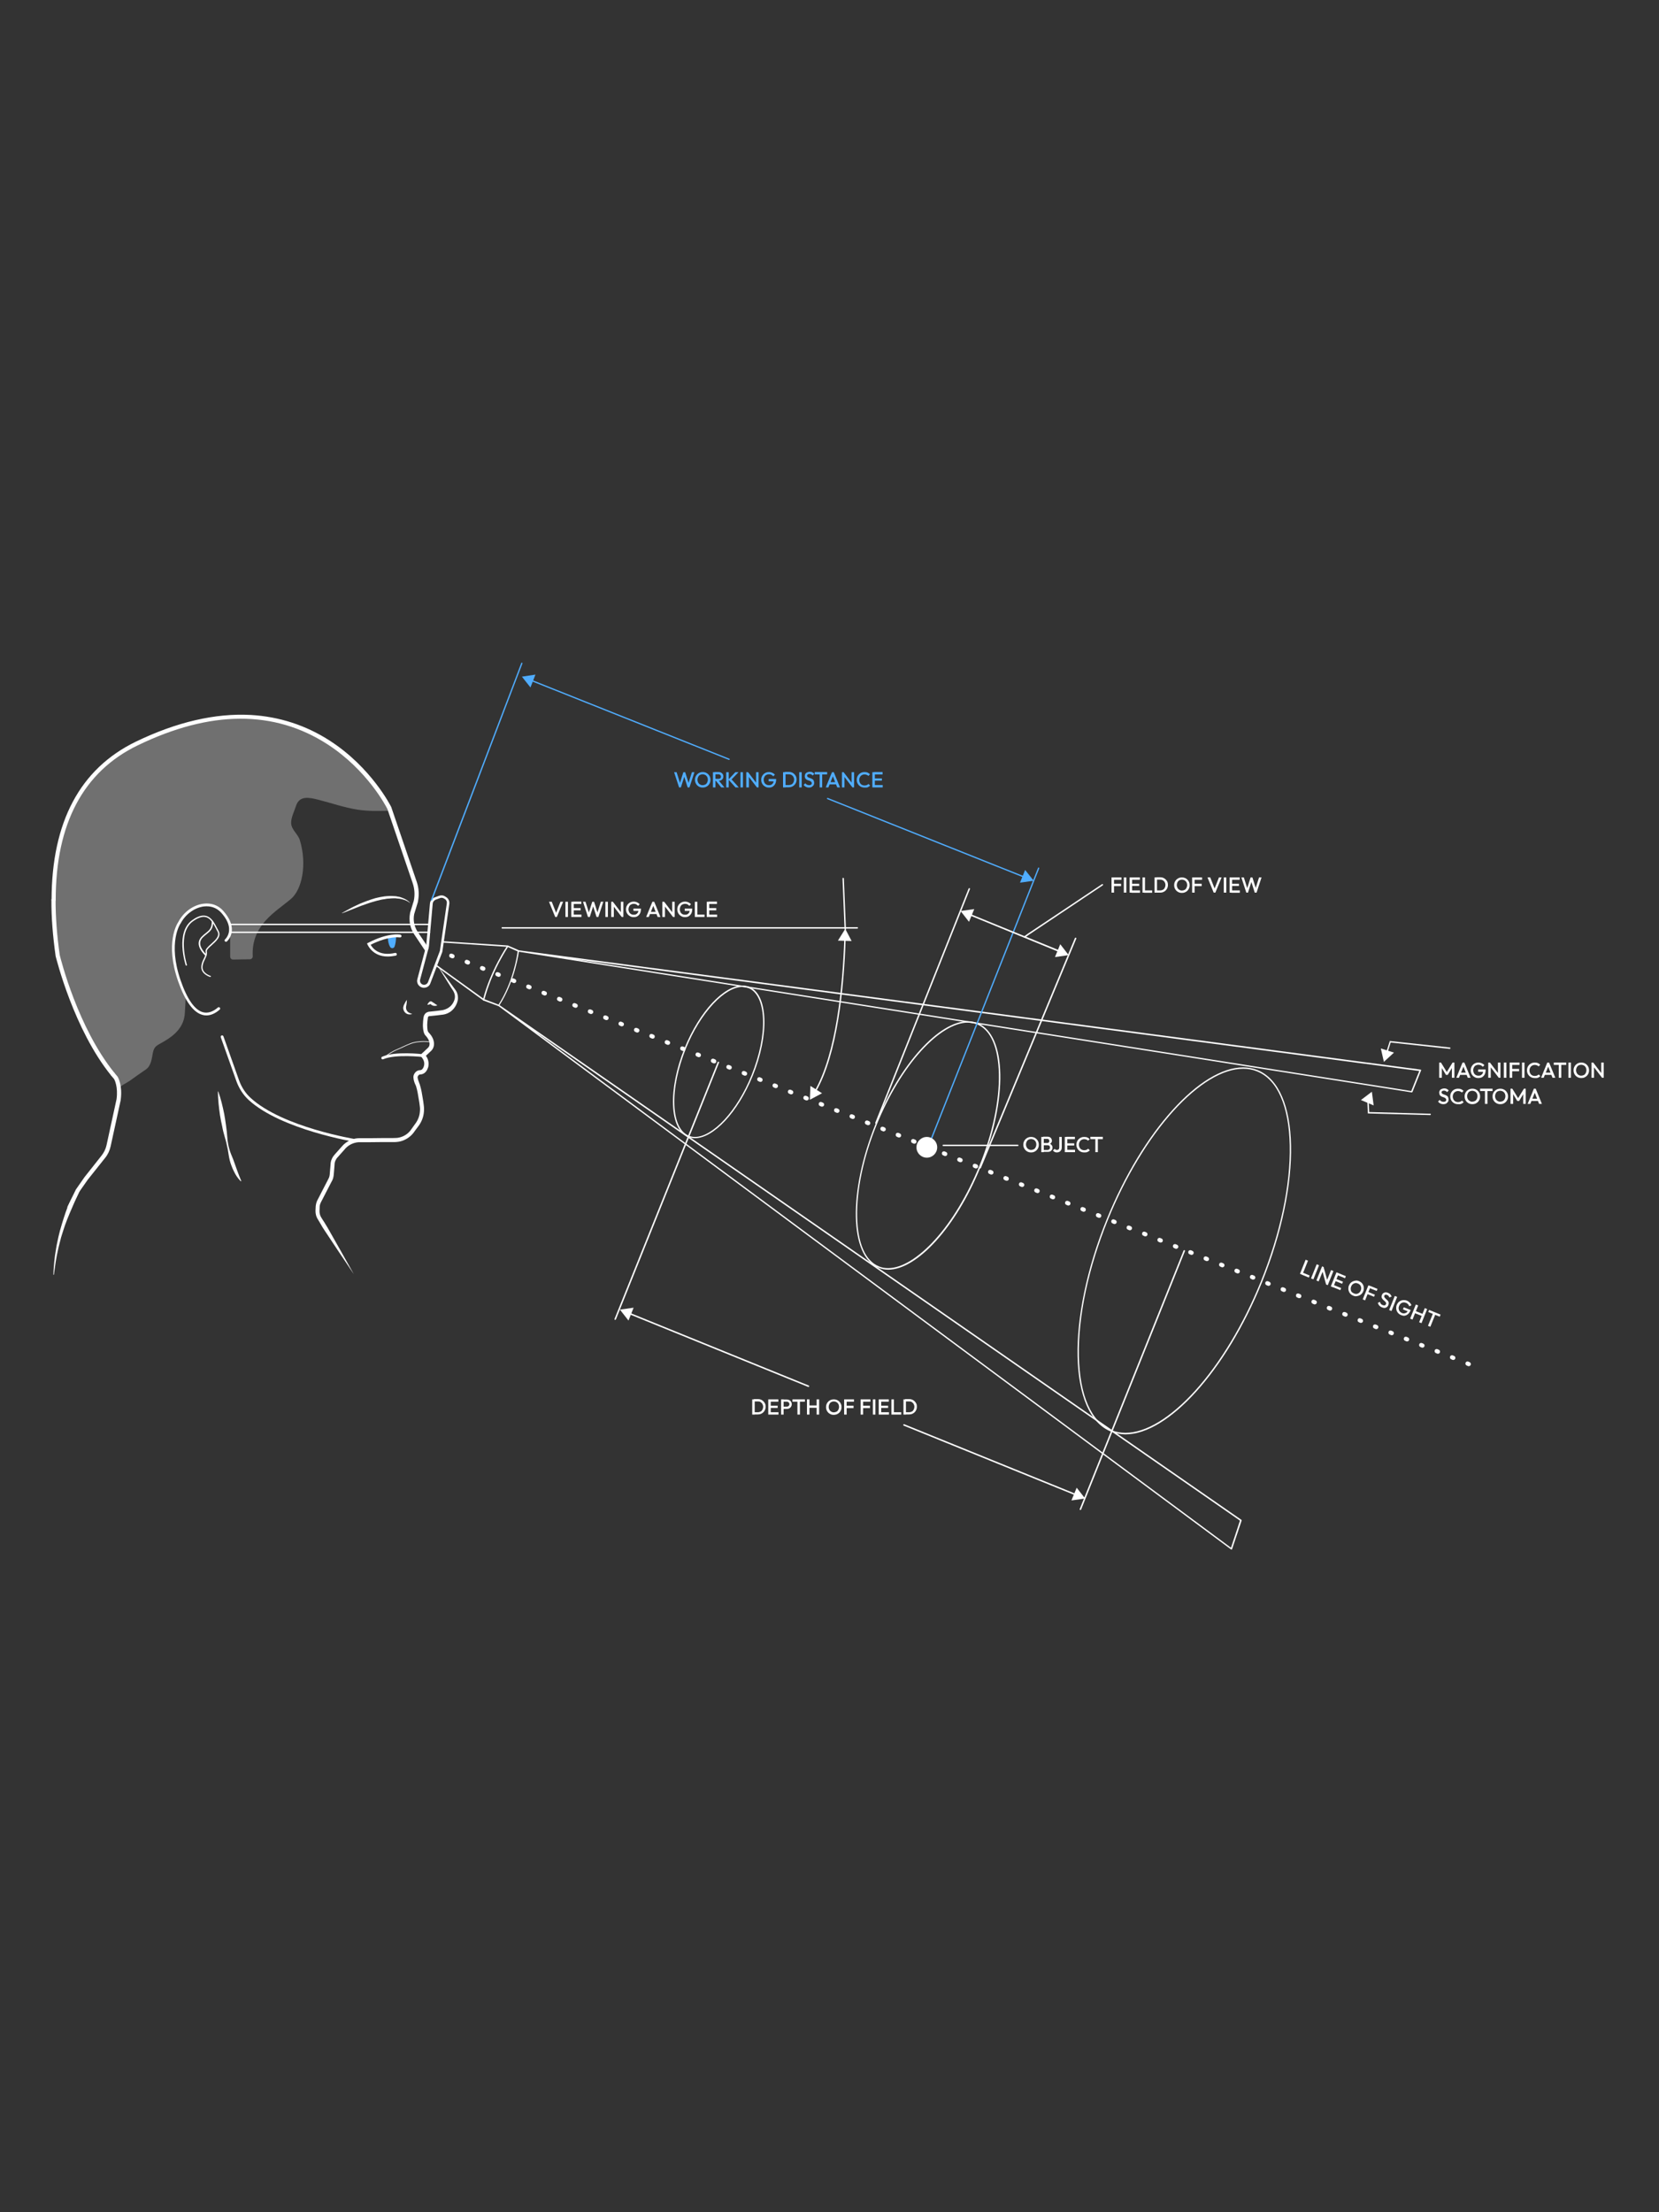 <?xml version="1.0" encoding="utf-8"?>
<!-- Generator: Adobe Illustrator 25.2.1, SVG Export Plug-In . SVG Version: 6.00 Build 0)  -->
<svg version="1.0" id="Layer_1" xmlns="http://www.w3.org/2000/svg" xmlns:xlink="http://www.w3.org/1999/xlink" x="0px" y="0px"
	 viewBox="0 0 1200 1600" style="enable-background:new 0 0 1200 1600;" xml:space="preserve">
<rect x="0" y="0" width="1200" height="1600" fill="#333333" stroke="none"/>
<style type="text/css">
	.st0{fill:#FFFFFF;}
	.st1{fill:#50ADFF;}
	.st2{opacity:0.3;}
</style>
<g>
	<g>
		<path class="st0" d="M38.6,921.8c0.3-6.1,0.8-12.3,1.9-18.3c0.4-3.1,1.2-6,1.8-9.1c0.7-3,1.5-6,2.4-8.9c1.8-5.9,3.6-11.9,6.5-17.4
			c1.4-2.8,3-5.5,4.7-8c0.9-1.3,1.8-2.5,2.8-3.8c1.1-1.1,2.2-2.2,3.3-3.3c0.1-0.1,0.2-0.1,0.2,0c0,0,0.1,0.1,0,0.2
			c-0.8,1.3-1.6,2.6-2.4,3.9c-0.7,1.3-1.4,2.7-2.1,4c-0.7,1.4-1.3,2.7-1.9,4.1c-0.6,1.4-1.3,2.7-1.9,4.2c-2.4,5.6-4.9,11.1-6.9,16.8
			c-1,2.9-1.9,5.8-2.8,8.7c-0.7,2.9-1.6,5.9-2.2,8.9c-1.4,5.9-2.2,12-3,18.1l0,0c0,0.1-0.1,0.1-0.2,0.1
			C38.6,921.9,38.6,921.8,38.6,921.8z"/>
	</g>
	<g>
		<path class="st0" d="M50.3,874.8c-0.2,0-0.4,0-0.7-0.2c-0.7-0.4-1.1-1.3-0.7-2l6-12.3l6.2-8.9l12.5-15.8c1.6-2.1,2.8-4.5,3.4-7.1
			l7.3-33.5c1.2-8.9-1.4-14-1.8-14.6c-0.7-0.8-1.4-1.6-2-2.5c-0.5-0.6-0.4-1.6,0.2-2.1c0.6-0.5,1.6-0.4,2.1,0.2
			c0.7,0.8,1.4,1.7,2.1,2.5l0.2,0.3c0.4,0.6,3.6,6.4,2.2,16.7l0,0.2L80,829.2c-0.7,3-2,5.9-4,8.3l-12.5,15.7l-6.1,8.7l-5.9,12
			C51.4,874.5,50.9,874.8,50.3,874.8z"/>
	</g>
	<g>
		<path class="st0" d="M81.6,778.5c-0.4,0-0.9-0.2-1.2-0.6c-27.1-33.5-39.6-84.4-40.2-86.5l0-0.2c-2-14.2-3.1-27.8-3-40.3
			c0-0.8,0.7-1.5,1.5-1.5c0,0,0,0,0,0c0.8,0,1.5,0.7,1.5,1.5c0,12.4,1,25.8,3,39.8c0.7,2.9,13.1,52.6,39.6,85.3
			c0.5,0.6,0.4,1.6-0.2,2.1C82.3,778.4,82,778.5,81.6,778.5z"/>
	</g>
	<g>
		<path class="st0" d="M308.3,687.7c-0.5,0-1-0.2-1.2-0.7l-7.6-11.4c-2.9-4.5-3.9-9.8-2.9-15.1l0-0.2l2.7-8.8
			c0.9-4.3,0.6-8.7-0.8-12.8l-18.3-53.6c-0.9-1.8-14.4-28-43.2-46.7c-38.6-25-84.8-24.8-137.4,0.7c-39.3,19-59.3,56.6-59.3,111.7
			c0,0.8-0.7,1.5-1.5,1.5c0,0,0,0,0,0c-0.8,0-1.5-0.7-1.5-1.5c0.1-56.3,20.6-94.8,61-114.4c29.4-14.2,57.4-20.7,83.1-19.3
			c20.7,1.2,40,7.5,57.3,18.7c29.8,19.3,43.7,46.7,44.3,47.9l0.1,0.3l18.3,53.7c1.6,4.6,1.9,9.6,0.9,14.4l0,0.2l-2.7,8.8
			c-0.9,4.4,0,8.9,2.4,12.7l7.6,11.3c0.5,0.7,0.3,1.6-0.4,2.1C308.8,687.6,308.6,687.7,308.3,687.7z"/>
	</g>
	<g>
		<path class="st0" d="M316.2,698l5.7,7.7l5.7,7.8l1.4,1.9c0.5,0.6,1,1.4,1.4,2.2c0.7,1.6,1,3.5,0.8,5.3c-0.6,3.5-2.5,6.8-5.5,8.9
			c-1.5,1-3.2,1.7-5,2c-0.9,0.1-1.7,0.2-2.5,0.3l-2.4,0.3l-4.8,0.5l-0.3,0l-0.2,0c-0.1,0-0.2,0-0.3,0.1c-0.2,0.1-0.3,0.2-0.4,0.3
			c-0.3,0.3-0.3,0.5-0.4,1.4c-0.2,1.5-0.4,3.1-0.4,4.6c0,1.5,0.1,3,0.4,4.3c0,0.2,0.1,0.3,0.2,0.4c0.1,0.1,0.1,0.3,0.2,0.4
			c0.1,0.1,0.1,0.3,0.2,0.3l0.1,0.1l0.1,0.1l0.1,0.1c0.6,0.6,1.2,1.4,1.7,2.1c1,1.5,1.7,3.2,1.9,5.1c0.1,1,0,2-0.3,3
			c-0.3,1-0.9,2-1.6,2.7l-3.5,3.3l-0.9,0.8l-0.2,0.2c0.2-0.1,0.3-0.4,0.3-0.6c0-0.2,0-0.4-0.1-0.6c0,0-0.1-0.1-0.1-0.1
			c0-0.1,0-0.1,0,0l0.1,0.1c0.6,0.7,1.1,1.5,1.5,2.3c0.8,1.7,1.1,3.7,0.8,5.6c-0.1,1-0.5,1.8-0.9,2.7c-0.4,0.8-1,1.7-1.9,2.4
			c-0.4,0.3-0.9,0.6-1.5,0.8c-0.5,0.2-1.2,0.3-1.6,0.3c-0.5,0-0.9,0.2-1.2,0.5c-0.3,0.3-0.6,0.8-0.7,1.2c-0.1,0.2-0.1,0.5,0,0.7
			c0,0.1,0,0.3,0.1,0.5l0.1,0.5c0.2,0.7,0.4,1.4,0.7,2.1l0.4,1.1c0.2,0.4,0.3,0.8,0.4,1.2c1,3.2,1.5,6.4,2,9.6
			c0.3,1.6,0.5,3.2,0.7,4.8c0.1,0.8,0.2,1.7,0.2,2.5c0,0.9,0,1.7-0.1,2.6c-0.3,3.4-1.6,6.8-3.6,9.6l-2.9,3.9l-0.7,1
			c-0.3,0.3-0.5,0.7-0.8,1c-0.6,0.7-1.2,1.3-1.9,1.9c-2.7,2.3-6,3.8-9.5,4.1c-1.8,0.2-3.3,0.1-4.9,0.1l-4.8,0l-9.6,0.1l-4.8,0
			l-2.4,0c-0.8,0-1.5,0-2.2,0.1c-2.9,0.4-5.6,1.6-7.8,3.6c-0.6,0.5-1,1-1.5,1.6l-1.6,1.8l-3.2,3.6c-0.6,0.6-1,1.1-1.3,1.7
			c-0.4,0.6-0.6,1.2-0.8,1.8c-0.1,0.3-0.2,0.6-0.2,1c-0.1,0.3-0.1,0.6-0.1,1.1l-0.2,2.4l-0.4,4.8c-0.1,0.8-0.2,1.8-0.5,2.7
			c-0.2,0.4-0.3,0.9-0.5,1.3l-0.6,1.1l-4.4,8.5l-2.2,4.3l-1.1,2.1c-0.3,0.6-0.5,1.2-0.7,1.9c-0.2,0.7-0.2,1.3-0.2,2.1l-0.1,2.4
			c0,1.3,0.3,2.7,0.9,3.9c0.1,0.3,0.4,0.6,0.6,1l0.6,1l1.3,2c0.9,1.4,1.7,2.7,2.5,4.1c6.3,11.2,12.7,22.3,18.9,33.5
			c-7.2-10.6-14.3-21.3-21.4-32c-0.9-1.3-1.7-2.7-2.5-4.1l-2.5-4.2c-0.9-1.6-1.3-3.5-1.3-5.4l0.1-2.4c0-0.7,0.1-1.7,0.3-2.6
			c0.2-0.9,0.5-1.8,0.9-2.6l1.1-2.1l2.2-4.3l4.4-8.5l0.5-1c0.1-0.3,0.3-0.6,0.4-0.9c0.2-0.6,0.3-1.2,0.4-2l0.4-4.8l0.2-2.4
			c0-0.4,0.1-0.9,0.1-1.3c0.1-0.5,0.2-0.9,0.3-1.4c0.3-0.9,0.7-1.7,1.1-2.5c0.5-0.8,1.1-1.5,1.6-2.1l3.2-3.6l1.6-1.8
			c0.5-0.6,1.2-1.3,1.8-1.9c2.6-2.3,5.9-3.9,9.4-4.3c0.8-0.1,1.8-0.1,2.6-0.1l2.4,0l4.8,0l9.6-0.1l4.8,0c1.6,0,3.3,0,4.7-0.1
			c2.9-0.3,5.7-1.5,7.9-3.4c0.5-0.5,1.1-1,1.5-1.5c0.2-0.3,0.5-0.6,0.7-0.9l0.7-1l2.8-3.9c1.7-2.4,2.8-5.3,3-8.2
			c0.1-0.7,0.1-1.5,0.1-2.2c0-0.7-0.1-1.4-0.2-2.2c-0.2-1.6-0.4-3.2-0.7-4.7c-0.5-3.1-1-6.3-1.9-9.2c-0.1-0.3-0.2-0.7-0.4-1
			l-0.5-1.1c-0.3-0.8-0.6-1.6-0.8-2.5l-0.1-0.6c0-0.2-0.1-0.4-0.1-0.7c-0.1-0.6-0.1-1.1,0-1.7c0.2-1.1,0.8-2.1,1.6-2.9
			c0.8-0.8,2-1.3,3.1-1.3c0.6,0,1-0.2,1.4-0.5c0.8-0.6,1.4-2,1.6-3.2c0.2-1.3,0-2.6-0.6-3.8c-0.3-0.6-0.7-1.2-1.1-1.7l-0.1-0.1
			l-0.1-0.1c-0.1-0.1-0.1-0.2-0.2-0.3c-0.2-0.4-0.3-0.8-0.2-1.2c0.1-0.4,0.3-0.8,0.6-1.1l0.2-0.2l0.9-0.8l3.5-3.3
			c0.8-0.8,1.1-1.9,1-3.2c-0.1-1.3-0.7-2.6-1.5-3.8c-0.4-0.6-0.8-1.1-1.3-1.6l-0.2-0.3l-0.3-0.3c-0.2-0.2-0.3-0.5-0.4-0.7
			c-0.1-0.2-0.2-0.5-0.3-0.7c-0.1-0.2-0.2-0.5-0.2-0.7c-0.5-1.8-0.6-3.5-0.6-5.2c0-1.7,0.2-3.3,0.4-5c0.1-0.4,0.1-0.7,0.3-1.4
			c0.2-0.6,0.5-1.1,0.9-1.6c0.4-0.5,0.9-0.8,1.5-1.1c0.3-0.1,0.6-0.2,0.9-0.3c0.1,0,0.3-0.1,0.4-0.1l0.3,0l4.8-0.5l2.4-0.3
			c0.8-0.1,1.6-0.2,2.3-0.3c1.4-0.3,2.7-0.8,3.9-1.5c1.2-0.7,2.3-1.7,3.1-2.8c0.4-0.6,0.8-1.2,1.1-1.9c0.1-0.3,0.3-0.7,0.4-1
			c0.1-0.3,0.2-0.7,0.3-1c0.3-1.4,0.2-2.8-0.3-4.1c-0.2-0.7-0.6-1.3-1-2l-1.3-2l-5.1-8.2L316.2,698z"/>
	</g>
	<g>
		<path class="st0" d="M298.2,733.4c-1.2,0.3-2.5,0.5-3.8-0.1c-1.3-0.6-2.3-1.8-2.6-3.2c-0.2-0.7-0.2-1.4,0-2.1
			c0.1-0.3,0.2-0.7,0.3-1c0.1-0.3,0.2-0.5,0.4-0.8c0.5-1.1,1.1-2.1,1.8-3.1c0,1.2-0.1,2.4-0.3,3.6c-0.1,0.3-0.1,0.6-0.2,0.9
			c0,0.2-0.1,0.5-0.1,0.7c0,0.5,0,0.9,0.1,1.4c0.2,0.9,0.7,1.7,1.4,2.3C295.9,732.6,297.1,732.9,298.2,733.4z"/>
	</g>
	<g>
		<path class="st0" d="M316.3,727.2c-0.3,0.1-0.6,0.2-0.9,0.2c-0.3,0.1-0.6,0.1-0.9,0.1l-0.1,0c-0.6,0-1.2-0.1-1.7-0.4
			c-0.3-0.1-0.6-0.3-0.8-0.5c-0.1-0.1-0.3-0.2-0.4-0.3c-0.1-0.1-0.1-0.1-0.1-0.1l-0.1-0.1c0,0,0,0,0,0c0,0,0.4,0.1,0.4,0
			c0,0-0.1,0-0.2,0l-0.7,0.3c-0.5,0.2-1.1,0.3-1.7,0.3c0.2-0.6,0.6-1,0.9-1.5c0.2-0.2,0.4-0.4,0.6-0.6c0.2-0.1,0.2-0.2,0.5-0.3
			c0.1-0.1,0.4-0.1,0.6-0.1c0.2,0,0.5,0.2,0.6,0.2c0.4,0.3,0.5,0.4,0.7,0.5c0.2,0.1,0.3,0.2,0.5,0.3c0.4,0.2,0.8,0.5,1.2,0.8l-0.1,0
			c0.2,0.1,0.5,0.3,0.7,0.4C315.9,726.8,316.1,727,316.3,727.2z"/>
	</g>
	<g>
		<path class="st0" d="M276.8,766.2c-0.4,0-0.7-0.2-0.9-0.6c-0.2-0.5,0-1.1,0.5-1.3c9.4-4.2,28.9-1.9,29.7-1.8
			c0.5,0.1,0.9,0.6,0.9,1.1c-0.1,0.5-0.6,0.9-1.1,0.9c-0.2,0-19.7-2.3-28.7,1.6C277,766.2,276.9,766.2,276.8,766.2z"/>
	</g>
	<g>
		<path class="st0" d="M278.1,765.1c-0.1,0-0.1,0-0.2-0.1c-0.1-0.1-0.1-0.3,0-0.4c2.3-2.3,7.3-5,8.9-5.6c1.6-0.6,3.2-1.4,4.7-2.1
			c1.8-0.8,3.6-1.7,5.5-2.4c2.1-0.8,4.4-1.2,7.1-1.4c2.8-0.2,5.5,0,8.1,0.4c0.1,0,0.2,0.2,0.2,0.3c0,0.1-0.2,0.2-0.3,0.2
			c-2.6-0.5-5.3-0.6-8-0.4c-2.7,0.2-4.9,0.6-7,1.4c-1.8,0.7-3.7,1.5-5.5,2.4c-1.5,0.7-3.1,1.5-4.8,2.1c-1.5,0.6-6.5,3.3-8.7,5.5
			C278.3,765.1,278.2,765.1,278.1,765.1z"/>
	</g>
	<g>
		<path class="st1" d="M280.5,677.6c0,0,0,4.5,1.7,7.3c0.8,1.3,2.7,1.1,3.2-0.3c0.6-1.6,1.1-4.1,1.1-7.8
			C286.4,676.8,282.7,677,280.5,677.6z"/>
	</g>
	<g>
		<path class="st0" d="M257.5,826c-0.1,0-0.1,0-0.2,0c-0.5-0.1-53.9-8.8-77.5-30.5c-3.9-3.6-6.9-8.3-8.8-13.5l-11.3-31.8
			c-0.2-0.5,0.1-1.1,0.6-1.3c0.5-0.2,1.1,0.1,1.3,0.6l11.3,31.8c1.8,5,4.6,9.3,8.3,12.7c23.2,21.4,75.9,29.9,76.5,30
			c0.5,0.1,0.9,0.6,0.8,1.1C258.4,825.6,258,826,257.5,826z"/>
	</g>
	<g>
		<path class="st0" d="M149.3,734.4c-1,0-1.9-0.1-2.9-0.4c-6.6-1.8-12.5-9.9-17.5-24.1c-9.8-28-0.7-41.9,0.1-43.1
			c3.7-7.1,10.8-12.3,18.2-13.2c5.6-0.7,10.7,1.1,14.3,5.2c4.4,5,6.5,9.8,6.2,14.3c-0.3,5-3.5,7.7-3.6,7.8c-0.4,0.4-1.1,0.3-1.4-0.1
			c-0.4-0.4-0.3-1,0.1-1.4c0,0,2.7-2.4,2.9-6.5c0.3-4-1.7-8.3-5.7-12.8c-3.2-3.5-7.6-5.1-12.6-4.5c-6.8,0.9-13.3,5.7-16.7,12.2
			l-0.1,0.1c-0.1,0.1-9.5,13.7,0.1,41.3c4.7,13.6,10.2,21.3,16.1,22.9c3.4,0.9,7.1-0.2,10.8-3.4c0.4-0.4,1-0.3,1.4,0.1
			c0.4,0.4,0.3,1.1-0.1,1.4C155.7,733,152.5,734.4,149.3,734.4z"/>
	</g>
	<g>
		<path class="st0" d="M174,854.2c-1-1-1.9-2.1-2.7-3.3c-0.8-1.2-1.5-2.4-2.1-3.7c-0.3-0.6-0.6-1.3-0.9-1.9l-0.8-2
			c-0.5-1.3-1-2.7-1.3-4c-0.7-2.8-1-5.6-1.5-8.3c-0.3-1.4-0.6-2.7-0.9-4.1c-0.3-1.4-0.7-2.7-1.1-4.1c-0.8-2.7-1.5-5.4-2-8.2
			c-0.6-2.7-1.2-5.5-1.6-8.2c-0.8-5.5-1.4-11.1-1.5-16.8c0-0.1,0.1-0.2,0.2-0.2c0.1,0,0.1,0,0.1,0.1c1.9,5.3,3.2,10.8,4.3,16.3
			c0.5,2.7,0.9,5.5,1.3,8.3c0.4,2.8,0.7,5.6,0.9,8.4c0.1,1.4,0.2,2.8,0.5,4.2c0.2,1.4,0.5,2.7,0.9,4.1c0.7,2.7,1.9,5.2,2.9,7.8
			c1.9,5.2,3.6,10.4,5.8,15.5l0,0c0,0.1,0,0.2-0.1,0.2C174.1,854.3,174,854.3,174,854.2z"/>
	</g>
	<g>
		<path class="st0" d="M280.4,691.8c-11.1,0-14.5-8.6-14.6-8.7l-0.3-0.8l0.8-0.4c14.6-7.6,23-6,23.3-5.9c0.5,0.1,0.9,0.6,0.8,1.2
			c-0.1,0.5-0.6,0.9-1.2,0.8c-0.1,0-7.8-1.4-21.1,5.3c1.3,2.3,5.9,8.6,17.7,5.9c0.5-0.1,1.1,0.2,1.2,0.8c0.1,0.5-0.2,1.1-0.8,1.2
			C284.1,691.6,282.2,691.8,280.4,691.8z"/>
	</g>
	<g class="st2">
		<path class="st0" d="M281.7,584.9c0.2,0.7-0.3,1.5-1,1.5c-7.3,0.2-14.8,0.3-22-0.8c-9.7-1.5-19-4.8-28.5-7.2
			c-6.4-1.6-13.6-3.3-16.1,4.5c-1.2,3.8-3.7,8.6-3.5,12.5c0.2,4.8,5,7.9,6.3,12.3c5.3,17.5,1.6,35.7-6.5,42.5
			c-11,9.4-28.7,18.6-27.6,41.4c0.1,1.2-0.9,2.2-2,2.2l-12.2,0.2c-1.2,0-2.1-0.9-2.1-2.1v-16c0,0,0-0.1,0-0.1l0.3-3.5
			c0-0.1,0-0.2,0-0.4l-1.4-5.8c0-0.1-0.1-0.3-0.2-0.4l-4.3-6.2c-0.1-0.1-0.1-0.2-0.2-0.2l-2.8-2.4c-0.1-0.1-0.2-0.1-0.3-0.2
			l-4.7-1.9c-0.1-0.1-0.3-0.1-0.4-0.1l-6.1,0c-0.1,0-0.3,0-0.4,0.1l-7.4,3.1c-0.1,0-0.2,0.1-0.3,0.2l-4.8,4.2
			c-0.1,0.1-0.1,0.1-0.2,0.2l-3.2,4.7c-0.1,0.1-0.1,0.2-0.1,0.2l-3.4,9.2c0,0.1-0.1,0.2-0.1,0.3l-0.9,6.8c0,0.1,0,0.1,0,0.2l0.2,6.9
			c0,0,0,0.1,0,0.1l1.3,8.3c0,0,0,0.1,0,0.1l2.9,10.2c0,0,0,0.1,0,0.1l4.3,10.3c0.1,0.2,0.1,0.3,0.1,0.5c0,0-0.7,12.3-0.7,12.3
			c-0.5,9.8-7.2,16-15.2,20.6c-4.7,2.8-7,3-8,8.5c-0.7,4-1.3,9.2-5,11.7c-4,2.7-7.9,5.5-11.8,8.3c-1.5,1.1-6.9,3.6-7.6,5.4
			c-0.3,0.8-0.3-1.2-1.7-6.8c-0.1-0.3-0.7-1.1-0.9-1.3l-8.6-11.4c0,0,0-0.1-0.1-0.1L66,753.4c0,0,0-0.1,0-0.1l-7-13.9c0,0,0,0,0-0.1
			l-6-13.9c0,0,0,0,0-0.1l-6.7-18.8c0,0,0,0,0-0.1L42.5,694c0,0,0-0.1,0-0.1l-1.7-10c0,0,0-0.1,0-0.1l-1.6-18.1c0,0,0,0,0-0.1
			l-0.4-11.1c0,0,0,0,0-0.1l0.3-15.2c0,0,0-0.1,0-0.1l1.5-15.4c0,0,0-0.1,0-0.1l3.4-17c0,0,0-0.1,0-0.1l4.3-13.3c0,0,0-0.1,0.1-0.1
			l6.3-13.6c0,0,0-0.1,0.1-0.1l7.2-11.1c0,0,0.1-0.1,0.1-0.1l6.9-8.2c0,0,0.1-0.1,0.1-0.1l8.4-8c0,0,0.1-0.1,0.1-0.1l9.4-7
			c0,0,0.1-0.1,0.1-0.1l11.8-6.6c0,0,0.1,0,0.1,0l11.8-5.3c0,0,0.1,0,0.1,0l18.8-6.8c0,0,0.1,0,0.1,0l14.1-3.7c0,0,0.1,0,0.1,0
			l14.9-2.5c0,0,0.1,0,0.1,0l13-0.9c0,0,0.1,0,0.1,0h6.8c0,0,0.1,0,0.1,0l7.1,0.6c0,0,0,0,0.1,0l9.5,1.3c0,0,0.1,0,0.1,0l13.8,3.4
			c0,0,0.1,0,0.1,0l9.7,3.6c0,0,0.1,0,0.1,0l8.4,3.9c0,0,0.1,0,0.1,0l7.7,4.4c0,0,0.1,0,0.1,0l8.8,6c0,0,0.1,0,0.1,0.1l9.6,8
			c0,0,0.1,0,0.1,0.1l9.5,9.6c0,0,0,0,0.1,0.1l7.2,8.8c0,0,0,0.1,0.1,0.1l6.9,10c0,0,0,0.1,0.1,0.1l3.4,5.9c0,0.1,0.1,0.1,0.1,0.2
			L281.7,584.9z"/>
	</g>
	<g>
		<path class="st0" d="M296.6,653.1c-1.7-1.4-3.7-2.2-5.7-2.7c-1-0.2-2-0.5-3.1-0.5c-0.5,0-1-0.1-1.6-0.2l-1.6,0
			c-1,0-2.1,0.1-3.1,0.2c-0.5,0-1,0.1-1.6,0.1l-1.6,0.3c-2.1,0.2-4.2,0.8-6.2,1.3c-1,0.3-2.1,0.6-3.1,0.9c-1,0.3-2.1,0.6-3.1,1
			l-3.1,1.1l-1.5,0.5l-1.5,0.6c-1,0.4-2,0.8-3,1.2c-1,0.4-2.1,0.8-3.1,1.2c-2.1,0.8-4.1,1.7-6.2,2.4l0,0c-0.1,0-0.1,0-0.1-0.1
			c0,0,0-0.1,0-0.1l5.8-3.2c1-0.6,2-1,2.9-1.5l3-1.4l1.5-0.7l1.5-0.6l3.1-1.2c1-0.4,2.1-0.7,3.1-1.1c1.1-0.3,2.1-0.7,3.2-1
			c4.3-1.1,8.7-1.8,13.1-1.5l1.7,0.1c0.5,0.1,1.1,0.2,1.6,0.3c1.1,0.1,2.1,0.5,3.2,0.9c2.1,0.8,4.1,1.9,5.5,3.6c0,0,0,0.1,0,0.1
			C296.7,653.2,296.7,653.2,296.6,653.1L296.6,653.1z"/>
	</g>
	<g>
		<path class="st0" d="M152.1,706.6c0,0-0.1,0-0.1,0c-0.3-0.1-6.3-1.9-6.4-7c0-2.5,0.9-4.5,1.8-6.2c0.9-1.8,1.6-3.3,1.3-5
			c-0.4-1.8,1.7-3.6,4-5.7c3-2.7,6.4-5.7,4.6-9c-0.4-0.7-0.8-1.4-1.1-2.1c-1.8-3.5-3.9-7.5-7.4-8.3c-2.5-0.6-5.6,0.4-9.3,3.1
			c-11.5,8.3-4.4,31.1-4.3,31.4c0.1,0.3-0.1,0.5-0.3,0.6c-0.3,0.1-0.5-0.1-0.6-0.3c-0.3-1-7.5-23.8,4.6-32.5c4-2.9,7.3-3.9,10.1-3.2
			c4,1,6.1,5.1,8,8.8c0.4,0.7,0.7,1.4,1.1,2.1c2.2,4-1.7,7.4-4.8,10.2c-2,1.8-3.9,3.4-3.7,4.7c0.4,2.1-0.5,3.8-1.4,5.7
			c-0.8,1.7-1.7,3.5-1.7,5.8c0.1,4.4,5.7,6,5.7,6.1c0.3,0.1,0.4,0.4,0.3,0.6C152.5,706.5,152.3,706.6,152.1,706.6z"/>
	</g>
	<g>
		<path class="st0" d="M148.9,691.3c-0.1,0-0.3,0-0.4-0.1c-5.3-5.4-6.2-10-2.7-13.7c1.1-1.1,2.1-2,3.1-2.7c2.5-2,4.3-3.5,4.3-8.2
			c0-0.3,0.2-0.5,0.5-0.5c0,0,0,0,0,0c0.3,0,0.5,0.2,0.5,0.5c0,5.2-2.1,6.9-4.6,8.9c-1,0.8-2,1.6-3,2.6c-3.1,3.3-2.2,7.3,2.7,12.3
			c0.2,0.2,0.2,0.5,0,0.7C149.2,691.3,149.1,691.3,148.9,691.3z"/>
	</g>
	<g>
		<path class="st0" d="M306.7,714.4c-0.4,0-0.7,0-1.1-0.1c-1.3-0.3-2.5-1.1-3.2-2.3c-0.7-1.2-0.9-2.5-0.5-3.9l6.3-23.6
			c0-0.2,0.1-0.3,0.1-0.5l2.7-30.6c0.2-1.9,1.5-3.6,3.3-4.3l3.3-1.2c1.4-0.5,2.9-0.4,4.1,0.3l0.8,0.5c1.8,1,2.8,3,2.5,5.1l-5,34.3
			c-0.1,0.4-0.1,0.7-0.3,1l-8.4,22.1C310.7,713.1,308.8,714.4,306.7,714.4z M313,653.5l-2.7,30.6c0,0.3-0.1,0.6-0.1,0.8l-6.3,23.6
			c-0.2,0.8-0.1,1.6,0.3,2.3c0.4,0.7,1.1,1.2,1.9,1.4c1.5,0.3,2.9-0.5,3.5-1.9l8.4-22.1c0.1-0.2,0.1-0.4,0.2-0.6l5-34.3
			c0.2-1.2-0.4-2.5-1.5-3.1l-0.8-0.5c-0.8-0.4-1.7-0.5-2.5-0.2l-3.3,1.2C313.9,651.3,313.1,652.3,313,653.5L313,653.5z"/>
	</g>
	<g>
		<path class="st0" d="M310.7,669.1H166.4c-0.3,0-0.5-0.2-0.5-0.5s0.2-0.5,0.5-0.5h144.2c0.3,0,0.5,0.2,0.5,0.5
			S310.9,669.1,310.7,669.1z"/>
	</g>
	<g>
		<path class="st0" d="M310.7,674.8h-144c-0.3,0-0.5-0.2-0.5-0.5s0.2-0.5,0.5-0.5h144c0.3,0,0.5,0.2,0.5,0.5
			S310.9,674.8,310.7,674.8z"/>
	</g>
	<g>
		<path class="st0" d="M360.8,727.7c-0.1,0-0.1,0-0.2,0l-11-4.1c0,0-0.1,0-0.1-0.1l-34.5-25c-0.2-0.2-0.3-0.5-0.1-0.7
			c0.2-0.2,0.5-0.3,0.7-0.1l34.5,24.9l10.5,4c10.5-16.2,13.5-35.6,13.8-38.5l-7.4-3.3l-47.1-3.1c-0.3,0-0.5-0.3-0.5-0.5
			c0-0.3,0.3-0.5,0.5-0.5l47.2,3.1c0.1,0,0.1,0,0.2,0l7.8,3.4c0.2,0.1,0.3,0.3,0.3,0.5c0,0.2-2.7,21.8-14.3,39.6
			C361.1,727.7,360.9,727.7,360.8,727.7z"/>
	</g>
	<g>
		<path class="st0" d="M349.8,723.6c0,0-0.1,0-0.1,0c-0.3-0.1-0.4-0.3-0.4-0.6c5.5-21.3,17.4-38.7,17.5-38.9
			c0.2-0.2,0.5-0.3,0.7-0.1c0.2,0.2,0.3,0.5,0.1,0.7c-0.1,0.2-11.9,17.4-17.3,38.6C350.2,723.5,350,723.6,349.8,723.6z"/>
	</g>
	<g>
		<path class="st0" d="M537,712.8v1h0c1.6,0,3.1,0.3,4.5,0.9c6.2,2.5,9.9,10.4,10.4,22.1c0.5,12-2.5,26.5-8.3,40.9
			c-5.1,12.7-12.2,24.1-19.8,32.3c-7.4,7.9-14.9,12.3-21.1,12.3c-1.6,0-3.1-0.3-4.5-0.9c-6.2-2.5-9.9-10.4-10.4-22.1
			c-0.5-12,2.5-26.5,8.3-40.9c5.1-12.7,12.2-24.1,19.8-32.3c7.4-7.9,14.9-12.3,21.2-12.3L537,712.8 M537,712.8
			c-13.4,0-31,18.6-41.8,45.2c-12.2,30-11,58.8,2.6,64.3c1.5,0.6,3.2,0.9,4.9,0.9c13.4,0,31-18.6,41.8-45.2
			c12.2-30,11-58.8-2.6-64.3C540.3,713.1,538.7,712.8,537,712.8L537,712.8z"/>
	</g>
	<g>
		<path class="st0" d="M700.1,738.6v1c2.4,0,4.6,0.4,6.7,1.3c9.8,4,15.3,16.7,15.7,35.9c0.4,19.5-4.6,43.2-14.2,66.7
			c-8.5,20.8-19.8,39.7-32.1,53.2c-12,13.2-24,20.5-33.8,20.5c-2.4,0-4.7-0.4-6.7-1.3c-9.8-4-15.3-16.7-15.7-35.9
			c-0.4-19.5,4.6-43.2,14.2-66.7c8.5-20.8,19.8-39.7,32.1-53.2c12-13.2,24-20.5,33.8-20.5L700.1,738.6 M700.1,738.6
			c-20.8,0-49.1,30.7-66.8,74.4c-19.8,48.8-18.9,95.4,2.1,103.9c2.2,0.9,4.6,1.4,7.1,1.4c20.8,0,49.1-30.7,66.8-74.4
			c19.8-48.8,18.9-95.4-2.1-103.9C705,739.1,702.6,738.6,700.1,738.6L700.1,738.6z"/>
	</g>
	<g>
		<path class="st0" d="M899.2,772v1c3.6,0,7,0.6,10.1,1.9c14.6,5.9,23,24.9,23.6,53.5c0.6,28.9-6.9,63.9-21,98.7
			c-12.5,30.8-29.4,58.8-47.5,78.8c-17.8,19.6-35.6,30.4-50.3,30.4c-3.6,0-7-0.6-10.1-1.9c-14.6-5.9-23-24.9-23.6-53.5
			c-0.6-28.9,6.9-63.9,21-98.7c12.5-30.8,29.4-58.8,47.5-78.8c17.8-19.6,35.6-30.4,50.3-30.4L899.2,772 M899.2,772
			c-30.7,0-72.5,45.4-98.7,109.9c-29.3,72.2-27.9,140.9,3.1,153.5c3.3,1.3,6.8,2,10.5,2c30.7,0,72.5-45.4,98.7-109.9
			c29.3-72.2,27.9-140.9-3.1-153.5C906.4,772.7,902.8,772,899.2,772L899.2,772z"/>
	</g>
	<g>
		<path class="st0" d="M890.7,1120.7c-0.1,0-0.2,0-0.3-0.1l-529.9-393c-0.2-0.2-0.3-0.5-0.1-0.7c0.2-0.2,0.5-0.3,0.7-0.1
			l536.8,372.4c0.2,0.1,0.3,0.4,0.2,0.6l-6.9,20.6c-0.1,0.2-0.2,0.3-0.3,0.3C890.8,1120.7,890.7,1120.7,890.7,1120.7z M386.5,745.7
			l503.9,373.7l6.5-19.6L386.5,745.7z"/>
	</g>
	<g>
		<path class="st0" d="M1021.2,790.1C1021.1,790.1,1021.1,790.1,1021.2,790.1L374.9,688.3c-0.3,0-0.5-0.3-0.4-0.6
			c0-0.3,0.3-0.5,0.6-0.4l652.4,86.3c0.2,0,0.3,0.1,0.4,0.2s0.1,0.3,0,0.4l-6.2,15.5C1021.5,790,1021.4,790.1,1021.2,790.1z
			 M415.1,693.7l605.7,95.4l5.8-14.5L415.1,693.7z"/>
	</g>
	<g>
		<g>
			<path class="st0" d="M778.3,1081.6c-0.1,0-0.1,0-0.2,0l-124.4-50.5c-0.3-0.1-0.4-0.4-0.3-0.7c0.1-0.3,0.4-0.4,0.7-0.3l124.4,50.5
				c0.3,0.1,0.4,0.4,0.3,0.7C778.7,1081.5,778.5,1081.6,778.3,1081.6z"/>
		</g>
		<g>
			<g>
				<polygon class="st0" points="778.8,1076 784.9,1083.8 775,1085.2 				"/>
			</g>
		</g>
	</g>
	<g>
		<g>
			<path class="st0" d="M584.8,1003.1c-0.1,0-0.1,0-0.2,0l-129.7-52.7c-0.3-0.1-0.4-0.4-0.3-0.7c0.1-0.3,0.4-0.4,0.7-0.3l129.7,52.7
				c0.3,0.1,0.4,0.4,0.3,0.7C585.2,1002.9,585,1003.1,584.8,1003.1z"/>
		</g>
		<g>
			<g>
				<polygon class="st0" points="458.3,945.8 448.4,947.2 454.6,955.1 				"/>
			</g>
		</g>
	</g>
	<g>
		<path class="st0" d="M781.5,1092.1c-0.1,0-0.1,0-0.2,0c-0.3-0.1-0.4-0.4-0.3-0.7l75.1-186.9c0.1-0.3,0.4-0.4,0.7-0.3
			c0.3,0.1,0.4,0.4,0.3,0.7L782,1091.8C781.9,1092,781.7,1092.1,781.5,1092.1z"/>
	</g>
	<g>
		<path class="st0" d="M445,954.6c-0.1,0-0.1,0-0.2,0c-0.3-0.1-0.4-0.4-0.3-0.7l74.6-185.7c0.1-0.3,0.4-0.4,0.7-0.3
			c0.3,0.1,0.4,0.4,0.3,0.7l-74.6,185.7C445.4,954.4,445.2,954.6,445,954.6z"/>
	</g>
	<g>
		<path class="st0" d="M1062.4,988.1c-0.2,0-0.4,0-0.6-0.1l-0.9-0.4c-0.8-0.3-1.1-1.2-0.8-2c0.3-0.8,1.2-1.1,2-0.8l0.9,0.4
			c0.8,0.3,1.1,1.2,0.8,2C1063.5,987.7,1063,988.1,1062.4,988.1z M1051.2,983.6c-0.2,0-0.4,0-0.6-0.1l-0.9-0.4
			c-0.8-0.3-1.1-1.2-0.8-2c0.3-0.8,1.2-1.1,2-0.8l0.9,0.4c0.8,0.3,1.1,1.2,0.8,2C1052.4,983.2,1051.8,983.6,1051.2,983.6z
			 M1040.1,979.1c-0.2,0-0.4,0-0.6-0.1l-0.9-0.4c-0.8-0.3-1.1-1.2-0.8-2c0.3-0.8,1.2-1.1,2-0.8l0.9,0.4c0.8,0.3,1.1,1.2,0.8,2
			C1041.2,978.8,1040.7,979.1,1040.1,979.1z M1028.9,974.7c-0.2,0-0.4,0-0.6-0.1l-0.9-0.4c-0.8-0.3-1.1-1.2-0.8-2
			c0.3-0.8,1.2-1.1,2-0.8l0.9,0.4c0.8,0.3,1.1,1.2,0.8,2C1030.1,974.3,1029.5,974.7,1028.9,974.7z M1017.8,970.2
			c-0.2,0-0.4,0-0.6-0.1l-0.9-0.4c-0.8-0.3-1.1-1.2-0.8-2c0.3-0.8,1.2-1.1,2-0.8l0.9,0.4c0.8,0.3,1.1,1.2,0.8,2
			C1019,969.8,1018.4,970.2,1017.8,970.2z M1006.7,965.7c-0.2,0-0.4,0-0.6-0.1l-0.9-0.4c-0.8-0.3-1.1-1.2-0.8-2
			c0.3-0.8,1.2-1.1,2-0.8l0.9,0.4c0.8,0.3,1.1,1.2,0.8,2C1007.8,965.4,1007.3,965.7,1006.7,965.7z M995.5,961.3
			c-0.2,0-0.4,0-0.6-0.1l-0.9-0.4c-0.8-0.3-1.1-1.2-0.8-2c0.3-0.8,1.2-1.1,2-0.8l0.9,0.4c0.8,0.3,1.1,1.2,0.8,2
			C996.7,960.9,996.1,961.3,995.5,961.3z M984.4,956.8c-0.2,0-0.4,0-0.6-0.1l-0.9-0.4c-0.8-0.3-1.1-1.2-0.8-2c0.3-0.8,1.2-1.1,2-0.8
			l0.9,0.4c0.8,0.3,1.1,1.2,0.8,2C985.6,956.4,985,956.8,984.4,956.8z M973.3,952.3c-0.2,0-0.4,0-0.6-0.1l-0.9-0.4
			c-0.8-0.3-1.1-1.2-0.8-2c0.3-0.8,1.2-1.1,2-0.8l0.9,0.4c0.8,0.3,1.1,1.2,0.8,2C974.4,952,973.9,952.3,973.3,952.3z M962.1,947.9
			c-0.2,0-0.4,0-0.6-0.1l-0.9-0.4c-0.8-0.3-1.1-1.2-0.8-2c0.3-0.8,1.2-1.1,2-0.8l0.9,0.4c0.8,0.3,1.1,1.2,0.8,2
			C963.3,947.5,962.7,947.9,962.1,947.9z M951,943.4c-0.2,0-0.4,0-0.6-0.1l-0.9-0.4c-0.8-0.3-1.1-1.2-0.8-2c0.3-0.8,1.2-1.1,2-0.8
			l0.9,0.4c0.8,0.3,1.1,1.2,0.8,2C952.1,943,951.6,943.4,951,943.4z M939.8,938.9c-0.2,0-0.4,0-0.6-0.1l-0.9-0.4
			c-0.8-0.3-1.1-1.2-0.8-2c0.3-0.8,1.2-1.1,2-0.8l0.9,0.4c0.8,0.3,1.1,1.2,0.8,2C941,938.6,940.4,938.9,939.8,938.9z M928.7,934.4
			c-0.2,0-0.4,0-0.6-0.1l-0.9-0.4c-0.8-0.3-1.1-1.2-0.8-2c0.3-0.8,1.2-1.1,2-0.8l0.9,0.4c0.8,0.3,1.1,1.2,0.8,2
			C929.9,934.1,929.3,934.4,928.7,934.4z M917.6,930c-0.2,0-0.4,0-0.6-0.1l-0.9-0.4c-0.8-0.3-1.1-1.2-0.8-2c0.3-0.8,1.2-1.1,2-0.8
			l0.9,0.4c0.8,0.3,1.1,1.2,0.8,2C918.7,929.6,918.2,930,917.6,930z M906.4,925.5c-0.2,0-0.4,0-0.6-0.1L905,925
			c-0.8-0.3-1.1-1.2-0.8-2c0.3-0.8,1.2-1.1,2-0.8l0.9,0.4c0.8,0.3,1.1,1.2,0.8,2C907.6,925.2,907,925.5,906.4,925.5z M895.3,921
			c-0.2,0-0.4,0-0.6-0.1l-0.9-0.4c-0.8-0.3-1.1-1.2-0.8-2c0.3-0.8,1.2-1.1,2-0.8l0.9,0.4c0.8,0.3,1.1,1.2,0.8,2
			C896.5,920.7,895.9,921,895.3,921z M884.2,916.6c-0.2,0-0.4,0-0.6-0.1l-0.9-0.4c-0.8-0.3-1.1-1.2-0.8-2c0.3-0.8,1.2-1.1,2-0.8
			l0.9,0.4c0.8,0.3,1.1,1.2,0.8,2C885.3,916.2,884.8,916.6,884.2,916.6z M873,912.1c-0.2,0-0.4,0-0.6-0.1l-0.9-0.4
			c-0.8-0.3-1.1-1.2-0.8-2c0.3-0.8,1.2-1.1,2-0.8l0.9,0.4c0.8,0.3,1.1,1.2,0.8,2C874.2,911.8,873.6,912.1,873,912.1z M861.9,907.6
			c-0.2,0-0.4,0-0.6-0.1l-0.9-0.4c-0.8-0.3-1.1-1.2-0.8-2c0.3-0.8,1.2-1.1,2-0.8l0.9,0.4c0.8,0.3,1.1,1.2,0.8,2
			C863,907.3,862.5,907.6,861.9,907.6z M850.8,903.2c-0.2,0-0.4,0-0.6-0.1l-0.9-0.4c-0.8-0.3-1.1-1.2-0.8-2c0.3-0.8,1.2-1.1,2-0.8
			l0.9,0.4c0.8,0.3,1.1,1.2,0.8,2C851.9,902.8,851.4,903.2,850.8,903.2z M839.6,898.7c-0.2,0-0.4,0-0.6-0.1l-0.9-0.4
			c-0.8-0.3-1.1-1.2-0.8-2c0.3-0.8,1.2-1.1,2-0.8l0.9,0.4c0.8,0.3,1.1,1.2,0.8,2C840.8,898.3,840.2,898.7,839.6,898.7z M828.5,894.2
			c-0.2,0-0.4,0-0.6-0.1l-0.9-0.4c-0.8-0.3-1.1-1.2-0.8-2c0.3-0.8,1.2-1.1,2-0.8l0.9,0.4c0.8,0.3,1.1,1.2,0.8,2
			C829.6,893.9,829.1,894.2,828.5,894.2z M817.3,889.8c-0.2,0-0.4,0-0.6-0.1l-0.9-0.4c-0.8-0.3-1.1-1.2-0.8-2c0.3-0.8,1.2-1.1,2-0.8
			l0.9,0.4c0.8,0.3,1.1,1.2,0.8,2C818.5,889.4,817.9,889.8,817.3,889.8z M806.2,885.3c-0.2,0-0.4,0-0.6-0.1l-0.9-0.4
			c-0.8-0.3-1.1-1.2-0.8-2c0.3-0.8,1.2-1.1,2-0.8l0.9,0.4c0.8,0.3,1.1,1.2,0.8,2C807.4,884.9,806.8,885.3,806.2,885.3z M795.1,880.8
			c-0.2,0-0.4,0-0.6-0.1l-0.9-0.4c-0.8-0.3-1.1-1.2-0.8-2c0.3-0.8,1.2-1.1,2-0.8l0.9,0.4c0.8,0.3,1.1,1.2,0.8,2
			C796.2,880.5,795.7,880.8,795.1,880.8z M783.9,876.4c-0.2,0-0.4,0-0.6-0.1l-0.9-0.4c-0.8-0.3-1.1-1.2-0.8-2c0.3-0.8,1.2-1.1,2-0.8
			l0.9,0.4c0.8,0.3,1.1,1.2,0.8,2C785.1,876,784.5,876.4,783.9,876.4z M772.8,871.9c-0.2,0-0.4,0-0.6-0.1l-0.9-0.4
			c-0.8-0.3-1.1-1.2-0.8-2c0.3-0.8,1.2-1.1,2-0.8l0.9,0.4c0.8,0.3,1.1,1.2,0.8,2C774,871.5,773.4,871.9,772.8,871.9z M761.7,867.4
			c-0.2,0-0.4,0-0.6-0.1l-0.9-0.4c-0.8-0.3-1.1-1.2-0.8-2c0.3-0.8,1.2-1.1,2-0.8l0.9,0.4c0.8,0.3,1.1,1.2,0.8,2
			C762.8,867.1,762.3,867.4,761.7,867.4z M750.5,862.9c-0.2,0-0.4,0-0.6-0.1l-0.9-0.4c-0.8-0.3-1.1-1.2-0.8-2c0.3-0.8,1.2-1.1,2-0.8
			l0.9,0.4c0.8,0.3,1.1,1.2,0.8,2C751.7,862.6,751.1,862.9,750.5,862.9z M739.4,858.5c-0.2,0-0.4,0-0.6-0.1l-0.9-0.4
			c-0.8-0.3-1.1-1.2-0.8-2c0.3-0.8,1.2-1.1,2-0.8l0.9,0.4c0.8,0.3,1.1,1.2,0.8,2C740.5,858.1,740,858.5,739.4,858.5z M728.2,854
			c-0.2,0-0.4,0-0.6-0.1l-0.9-0.4c-0.8-0.3-1.1-1.2-0.8-2c0.3-0.8,1.2-1.1,2-0.8l0.9,0.4c0.8,0.3,1.1,1.2,0.8,2
			C729.4,853.7,728.8,854,728.2,854z M717.1,849.5c-0.2,0-0.4,0-0.6-0.1l-0.9-0.4c-0.8-0.3-1.1-1.2-0.8-2c0.3-0.8,1.2-1.1,2-0.8
			l0.9,0.4c0.8,0.3,1.1,1.2,0.8,2C718.3,849.2,717.7,849.5,717.1,849.5z M706,845.1c-0.2,0-0.4,0-0.6-0.1l-0.9-0.4
			c-0.8-0.3-1.1-1.2-0.8-2c0.3-0.8,1.2-1.1,2-0.8l0.9,0.4c0.8,0.3,1.1,1.2,0.8,2C707.1,844.7,706.6,845.1,706,845.1z M694.8,840.6
			c-0.2,0-0.4,0-0.6-0.1l-0.9-0.4c-0.8-0.3-1.1-1.2-0.8-2c0.3-0.8,1.2-1.1,2-0.8l0.9,0.4c0.8,0.3,1.1,1.2,0.8,2
			C696,840.2,695.4,840.6,694.8,840.6z M683.7,836.1c-0.2,0-0.4,0-0.6-0.1l-0.9-0.4c-0.8-0.3-1.1-1.2-0.8-2c0.3-0.8,1.2-1.1,2-0.8
			l0.9,0.4c0.8,0.3,1.1,1.2,0.8,2C684.9,835.8,684.3,836.1,683.7,836.1z M672.6,831.7c-0.2,0-0.4,0-0.6-0.1l-0.9-0.4
			c-0.8-0.3-1.1-1.2-0.8-2c0.3-0.8,1.2-1.1,2-0.8l0.9,0.4c0.8,0.3,1.1,1.2,0.8,2C673.7,831.3,673.2,831.7,672.6,831.7z M661.4,827.2
			c-0.2,0-0.4,0-0.6-0.1l-0.9-0.4c-0.8-0.3-1.1-1.2-0.8-2c0.3-0.8,1.2-1.1,2-0.8l0.9,0.4c0.8,0.3,1.1,1.2,0.8,2
			C662.6,826.8,662,827.2,661.4,827.2z M650.3,822.7c-0.2,0-0.4,0-0.6-0.1l-0.9-0.4c-0.8-0.3-1.1-1.2-0.8-2c0.3-0.8,1.2-1.1,2-0.8
			l0.9,0.4c0.8,0.3,1.1,1.2,0.8,2C651.4,822.4,650.9,822.7,650.3,822.7z M639.2,818.3c-0.2,0-0.4,0-0.6-0.1l-0.9-0.4
			c-0.8-0.3-1.1-1.2-0.8-2c0.3-0.8,1.2-1.1,2-0.8l0.9,0.4c0.8,0.3,1.1,1.2,0.8,2C640.3,817.9,639.7,818.3,639.2,818.3z M628,813.8
			c-0.2,0-0.4,0-0.6-0.1l-0.9-0.4c-0.8-0.3-1.1-1.2-0.8-2c0.3-0.8,1.2-1.1,2-0.8l0.9,0.4c0.8,0.3,1.1,1.2,0.8,2
			C629.2,813.4,628.6,813.8,628,813.8z M616.9,809.3c-0.2,0-0.4,0-0.6-0.1l-0.9-0.4c-0.8-0.3-1.1-1.2-0.8-2c0.3-0.8,1.2-1.1,2-0.8
			l0.9,0.4c0.8,0.3,1.1,1.2,0.8,2C618,809,617.5,809.3,616.9,809.3z M605.7,804.9c-0.2,0-0.4,0-0.6-0.1l-0.9-0.4
			c-0.8-0.3-1.1-1.2-0.8-2c0.3-0.8,1.2-1.1,2-0.8l0.9,0.4c0.8,0.3,1.1,1.2,0.8,2C606.9,804.5,606.3,804.9,605.7,804.9z M594.6,800.4
			c-0.2,0-0.4,0-0.6-0.1l-0.9-0.4c-0.8-0.3-1.1-1.2-0.8-2c0.3-0.8,1.2-1.1,2-0.8l0.9,0.4c0.8,0.3,1.1,1.2,0.8,2
			C595.8,800,595.2,800.4,594.6,800.4z M583.5,795.9c-0.2,0-0.4,0-0.6-0.1l-0.9-0.4c-0.8-0.3-1.1-1.2-0.8-2c0.3-0.8,1.2-1.1,2-0.8
			l0.9,0.4c0.8,0.3,1.1,1.2,0.8,2C584.6,795.6,584.1,795.9,583.5,795.9z M572.3,791.5c-0.2,0-0.4,0-0.6-0.1l-0.9-0.4
			c-0.8-0.3-1.1-1.2-0.8-2c0.3-0.8,1.2-1.1,2-0.8l0.9,0.4c0.8,0.3,1.1,1.2,0.8,2C573.5,791.1,572.9,791.5,572.3,791.5z M561.2,787
			c-0.2,0-0.4,0-0.6-0.1l-0.9-0.4c-0.8-0.3-1.1-1.2-0.8-2c0.3-0.8,1.2-1.1,2-0.8l0.9,0.4c0.8,0.3,1.1,1.2,0.8,2
			C562.4,786.6,561.8,787,561.2,787z M550.1,782.5c-0.2,0-0.4,0-0.6-0.1l-0.9-0.4c-0.8-0.3-1.1-1.2-0.8-2s1.2-1.1,2-0.8l0.9,0.4
			c0.8,0.3,1.1,1.2,0.8,2C551.2,782.2,550.7,782.5,550.1,782.5z M538.9,778c-0.2,0-0.4,0-0.6-0.1l-0.9-0.4c-0.8-0.3-1.1-1.2-0.8-2
			c0.3-0.8,1.2-1.1,2-0.8l0.9,0.4c0.8,0.3,1.1,1.2,0.8,2C540.1,777.7,539.5,778,538.9,778z M527.8,773.6c-0.2,0-0.4,0-0.6-0.1
			l-0.9-0.4c-0.8-0.3-1.1-1.2-0.8-2c0.3-0.8,1.2-1.1,2-0.8l0.9,0.4c0.8,0.3,1.1,1.2,0.8,2C528.9,773.2,528.4,773.6,527.8,773.6z
			 M516.6,769.1c-0.2,0-0.4,0-0.6-0.1l-0.9-0.4c-0.8-0.3-1.1-1.2-0.8-2c0.3-0.8,1.2-1.1,2-0.8l0.9,0.4c0.8,0.3,1.1,1.2,0.8,2
			C517.8,768.8,517.2,769.1,516.6,769.1z M505.5,764.6c-0.2,0-0.4,0-0.6-0.1l-0.9-0.4c-0.8-0.3-1.1-1.2-0.8-2c0.3-0.8,1.2-1.1,2-0.8
			l0.9,0.4c0.8,0.3,1.1,1.2,0.8,2C506.7,764.3,506.1,764.6,505.5,764.6z M494.4,760.2c-0.2,0-0.4,0-0.6-0.1l-0.9-0.4
			c-0.8-0.3-1.1-1.2-0.8-2s1.2-1.1,2-0.8l0.9,0.4c0.8,0.3,1.1,1.2,0.8,2C495.5,759.8,495,760.2,494.4,760.2z M483.2,755.7
			c-0.2,0-0.4,0-0.6-0.1l-0.9-0.4c-0.8-0.3-1.1-1.2-0.8-2c0.3-0.8,1.2-1.1,2-0.8l0.9,0.4c0.8,0.3,1.1,1.2,0.8,2
			C484.4,755.3,483.8,755.7,483.2,755.7z M472.1,751.2c-0.2,0-0.4,0-0.6-0.1l-0.9-0.4c-0.8-0.3-1.1-1.2-0.8-2c0.3-0.8,1.2-1.1,2-0.8
			l0.9,0.4c0.8,0.3,1.1,1.2,0.8,2C473.3,750.9,472.7,751.2,472.1,751.2z M461,746.8c-0.2,0-0.4,0-0.6-0.1l-0.9-0.4
			c-0.8-0.3-1.1-1.2-0.8-2s1.2-1.1,2-0.8l0.9,0.4c0.8,0.3,1.1,1.2,0.8,2C462.1,746.4,461.6,746.8,461,746.8z M449.8,742.3
			c-0.2,0-0.4,0-0.6-0.1l-0.9-0.4c-0.8-0.3-1.1-1.2-0.8-2c0.3-0.8,1.2-1.1,2-0.8l0.9,0.4c0.8,0.3,1.1,1.2,0.8,2
			C451,741.9,450.4,742.3,449.8,742.3z M438.7,737.8c-0.2,0-0.4,0-0.6-0.1l-0.9-0.4c-0.8-0.3-1.1-1.2-0.8-2c0.3-0.8,1.2-1.1,2-0.8
			l0.9,0.4c0.8,0.3,1.1,1.2,0.8,2C439.8,737.5,439.3,737.8,438.7,737.8z M427.6,733.4c-0.2,0-0.4,0-0.6-0.1l-0.9-0.4
			c-0.8-0.3-1.1-1.2-0.8-2c0.3-0.8,1.2-1.1,2-0.8l0.9,0.4c0.8,0.3,1.1,1.2,0.8,2C428.7,733,428.1,733.4,427.6,733.4z M416.4,728.9
			c-0.2,0-0.4,0-0.6-0.1l-0.9-0.4c-0.8-0.3-1.1-1.2-0.8-2c0.3-0.8,1.2-1.1,2-0.8l0.9,0.4c0.8,0.3,1.1,1.2,0.8,2
			C417.6,728.5,417,728.9,416.4,728.9z M405.3,724.4c-0.2,0-0.4,0-0.6-0.1l-0.9-0.4c-0.8-0.3-1.1-1.2-0.8-2c0.3-0.8,1.2-1.1,2-0.8
			l0.9,0.4c0.8,0.3,1.1,1.2,0.8,2C406.4,724.1,405.9,724.4,405.3,724.4z M394.1,720c-0.2,0-0.4,0-0.6-0.1l-0.9-0.4
			c-0.8-0.3-1.1-1.2-0.8-2c0.3-0.8,1.2-1.1,2-0.8l0.9,0.4c0.8,0.3,1.1,1.2,0.8,2C395.3,719.6,394.7,720,394.1,720z M383,715.5
			c-0.2,0-0.4,0-0.6-0.1l-0.9-0.4c-0.8-0.3-1.1-1.2-0.8-2c0.3-0.8,1.2-1.1,2-0.8l0.9,0.4c0.8,0.3,1.1,1.2,0.8,2
			C384.2,715.1,383.6,715.5,383,715.5z M371.9,711c-0.2,0-0.4,0-0.6-0.1l-0.9-0.4c-0.8-0.3-1.1-1.2-0.8-2c0.3-0.8,1.2-1.1,2-0.8
			l0.9,0.4c0.8,0.3,1.1,1.2,0.8,2C373,710.7,372.5,711,371.9,711z M360.7,706.5c-0.2,0-0.4,0-0.6-0.1l-0.9-0.4
			c-0.8-0.3-1.1-1.2-0.8-2c0.3-0.8,1.2-1.1,2-0.8l0.9,0.4c0.8,0.3,1.1,1.2,0.8,2C361.9,706.2,361.3,706.5,360.7,706.5z M349.6,702.1
			c-0.2,0-0.4,0-0.6-0.1l-0.9-0.4c-0.8-0.3-1.1-1.2-0.8-2c0.3-0.8,1.2-1.1,2-0.8l0.9,0.4c0.8,0.3,1.1,1.2,0.8,2
			C350.8,701.7,350.2,702.1,349.6,702.1z M338.5,697.6c-0.2,0-0.4,0-0.6-0.1l-0.9-0.4c-0.8-0.3-1.1-1.2-0.8-2c0.3-0.8,1.2-1.1,2-0.8
			l0.9,0.4c0.8,0.3,1.1,1.2,0.8,2C339.6,697.3,339.1,697.6,338.5,697.6z M327.3,693.1c-0.2,0-0.4,0-0.6-0.1l-0.9-0.4
			c-0.8-0.3-1.1-1.2-0.8-2c0.3-0.8,1.2-1.1,2-0.8l0.9,0.4c0.8,0.3,1.1,1.2,0.8,2C328.5,692.8,327.9,693.1,327.3,693.1z"/>
	</g>
	<g>
		<path class="st0" d="M633.6,812.7c-0.1,0-0.1,0-0.2,0c-0.3-0.1-0.4-0.4-0.3-0.7l67.5-169.3c0.1-0.3,0.4-0.4,0.7-0.3
			c0.3,0.1,0.4,0.4,0.3,0.6l-67.5,169.3C634,812.6,633.8,812.7,633.6,812.7z"/>
	</g>
	<g>
		<path class="st0" d="M709,845.1c-0.1,0-0.1,0-0.2,0c-0.3-0.1-0.4-0.4-0.3-0.7l69-165.9c0.1-0.3,0.4-0.4,0.7-0.3
			c0.3,0.1,0.4,0.4,0.3,0.7l-69,165.9C709.4,845,709.2,845.1,709,845.1z"/>
	</g>
	<g>
		<path class="st1" d="M671.3,830.2c-0.1,0-0.1,0-0.2,0c-0.3-0.1-0.4-0.4-0.3-0.6l80-201.8c0.1-0.3,0.4-0.4,0.6-0.3
			c0.3,0.1,0.4,0.4,0.3,0.6l-80,201.8C671.7,830,671.5,830.2,671.3,830.2z"/>
	</g>
	<g>
		<path class="st1" d="M312.2,651.4c-0.1,0-0.1,0-0.2,0c-0.3-0.1-0.4-0.4-0.3-0.6L377,479.6c0.1-0.3,0.4-0.4,0.6-0.3
			c0.3,0.1,0.4,0.4,0.3,0.6L312.7,651C312.6,651.2,312.4,651.4,312.2,651.4z"/>
	</g>
	<g>
		<g>
			<path class="st1" d="M527.4,549.6c-0.1,0-0.1,0-0.2,0L384,492.5c-0.3-0.1-0.4-0.4-0.3-0.6c0.1-0.3,0.4-0.4,0.6-0.3l143.2,57.1
				c0.3,0.1,0.4,0.4,0.3,0.6C527.7,549.5,527.6,549.6,527.4,549.6z"/>
		</g>
		<g>
			<g>
				<polygon class="st1" points="383.7,497.2 377.5,489.4 387.3,487.9 				"/>
			</g>
		</g>
	</g>
	<g>
		<g>
			<path class="st1" d="M741,634.8c-0.1,0-0.1,0-0.2,0L598.5,578c-0.3-0.1-0.4-0.4-0.3-0.6c0.1-0.3,0.4-0.4,0.6-0.3l142.3,56.8
				c0.3,0.1,0.4,0.4,0.3,0.6C741.4,634.7,741.2,634.8,741,634.8z"/>
		</g>
		<g>
			<g>
				<polygon class="st1" points="737.8,638.4 747.7,637 741.5,629.2 				"/>
			</g>
		</g>
	</g>
	<g>
		<path class="st0" d="M741,678.2c-0.2,0-0.3-0.1-0.4-0.2c-0.2-0.2-0.1-0.5,0.1-0.7l2.6-1.9l53.8-35.9c0.2-0.2,0.5-0.1,0.7,0.1
			c0.2,0.2,0.1,0.5-0.1,0.7l-53.7,35.9l-2.5,1.9C741.2,678.2,741.1,678.2,741,678.2z"/>
	</g>
	<g>
		<g>
			<path class="st0" d="M766.4,688.6c-0.1,0-0.1,0-0.2,0L701.3,662c-0.3-0.1-0.4-0.4-0.3-0.7c0.1-0.3,0.4-0.4,0.7-0.3l64.9,26.5
				c0.3,0.1,0.4,0.4,0.3,0.7C766.8,688.5,766.6,688.6,766.4,688.6z"/>
		</g>
		<g>
			<g>
				<polygon class="st0" points="766.9,682.9 773,690.8 763.1,692.2 				"/>
			</g>
		</g>
		<g>
			<g>
				<polygon class="st0" points="704.7,657.5 694.8,658.9 700.9,666.7 				"/>
			</g>
		</g>
	</g>
	<g>
		<path class="st0" d="M620.1,671.6H363.3c-0.3,0-0.5-0.2-0.5-0.5s0.2-0.5,0.5-0.5h256.8c0.3,0,0.5,0.2,0.5,0.5
			S620.4,671.6,620.1,671.6z"/>
	</g>
	<g>
		<g>
			<path class="st0" d="M589.7,789.8c-0.1,0-0.2,0-0.2-0.1c-0.2-0.1-0.3-0.4-0.2-0.7c15.5-27,20.2-74.8,21.4-110.1
				c0-0.3,0.2-0.5,0.5-0.5c0,0,0,0,0,0c0.3,0,0.5,0.2,0.5,0.5c-1.2,35.5-5.9,83.5-21.5,110.6C590.1,789.7,589.9,789.8,589.7,789.8z"
				/>
		</g>
		<g>
			<g>
				<polygon class="st0" points="606.1,680.3 611.4,671.8 616,680.6 				"/>
			</g>
		</g>
		<g>
			<g>
				<polygon class="st0" points="586.2,785.4 585.8,795.4 594.6,790.7 				"/>
			</g>
		</g>
	</g>
	<g>
		<path class="st0" d="M611.4,672.6c-0.3,0-0.5-0.2-0.5-0.5l-1.5-36.7c0-0.3,0.2-0.5,0.5-0.5c0.3,0,0.5,0.2,0.5,0.5l1.5,36.7
			C611.9,672.4,611.6,672.6,611.4,672.6C611.4,672.6,611.4,672.6,611.4,672.6z"/>
	</g>
	<g>
		<path class="st0" d="M736.2,828.9h-53.9c-0.3,0-0.5-0.2-0.5-0.5s0.2-0.5,0.5-0.5h53.9c0.3,0,0.5,0.2,0.5,0.5
			S736.4,828.9,736.2,828.9z"/>
	</g>
	<g>
		<g>
			<path class="st0" d="M1003.1,761.7c0,0-0.1,0-0.1,0c-0.3-0.1-0.4-0.4-0.3-0.6l2.6-8.2l43.4,4.7c0.3,0,0.5,0.3,0.4,0.6
				c0,0.3-0.3,0.5-0.6,0.4l-42.6-4.6l-2.3,7.4C1003.6,761.5,1003.4,761.7,1003.1,761.7z"/>
		</g>
		<g>
			<g>
				<polygon class="st0" points="998.8,758.3 1001,768 1008.3,761.3 				"/>
			</g>
		</g>
	</g>
	<g>
		<g>
			<path class="st0" d="M1034.4,806.5C1034.4,806.5,1034.4,806.5,1034.4,806.5l-45-1.2l-0.4-9.1c0-0.3,0.2-0.5,0.5-0.5
				c0.3,0,0.5,0.2,0.5,0.5l0.4,8.1l44.1,1.2c0.3,0,0.5,0.2,0.5,0.5C1034.9,806.3,1034.7,806.5,1034.4,806.5z"/>
		</g>
		<g>
			<g>
				<polygon class="st0" points="993.6,799.5 992.3,789.6 984.4,795.6 				"/>
			</g>
		</g>
	</g>
	<g>
		<circle class="st0" cx="670.4" cy="829.8" r="7.5"/>
	</g>
	<g>
		<path class="st0" d="M401.6,663.2l-4.5-11h2l3.5,8.9h-0.7l3.5-8.9h1.9l-4.5,11H401.6z"/>
		<path class="st0" d="M409,663.2v-11h1.8v11H409z"/>
		<path class="st0" d="M413.2,663.2v-11h1.8v11H413.2z M414.4,653.8v-1.7h6.1v1.7H414.4z M414.4,658.4v-1.6h5.6v1.6H414.4z
			 M414.4,663.2v-1.7h6.2v1.7H414.4z"/>
		<path class="st0" d="M425.3,663.2l-3.6-11h1.8l2.7,8.5h-0.5l2.7-8.5h1.3l2.7,8.5h-0.5l2.7-8.5h1.8l-3.6,11h-1.3l-2.7-8.5h0.5
			l-2.7,8.5H425.3z"/>
		<path class="st0" d="M437.9,663.2v-11h1.8v11H437.9z"/>
		<path class="st0" d="M442.1,663.2v-11h1.3l0.6,2.1v8.9H442.1z M449.7,663.2l-6.6-8.6l0.2-2.4l6.6,8.6L449.7,663.2z M449.7,663.2
			l-0.6-1.9v-9.1h1.8v11H449.7z"/>
		<path class="st0" d="M458.3,663.3c-0.8,0-1.5-0.1-2.1-0.4s-1.3-0.7-1.8-1.2c-0.5-0.5-0.9-1.1-1.2-1.8s-0.4-1.4-0.4-2.2
			s0.1-1.5,0.4-2.2c0.3-0.7,0.7-1.3,1.2-1.8c0.5-0.5,1.1-0.9,1.8-1.2s1.4-0.4,2.2-0.4c0.9,0,1.7,0.2,2.4,0.5
			c0.7,0.3,1.4,0.8,1.9,1.4l-1.2,1.2c-0.3-0.5-0.8-0.8-1.3-1.1s-1.1-0.4-1.8-0.4c-0.8,0-1.4,0.2-2,0.5c-0.6,0.3-1,0.8-1.3,1.4
			c-0.3,0.6-0.5,1.3-0.5,2c0,0.8,0.2,1.5,0.5,2.1c0.3,0.6,0.8,1.1,1.3,1.4c0.5,0.3,1.2,0.5,1.9,0.5c0.7,0,1.4-0.1,1.9-0.4
			c0.5-0.3,0.9-0.7,1.2-1.2s0.4-1.2,0.4-2l1.1,0.8h-4.7v-1.7h5.4v0.3c0,1.3-0.2,2.4-0.7,3.3c-0.5,0.9-1.1,1.5-1.9,2
			S459.4,663.3,458.3,663.3z"/>
		<path class="st0" d="M467.4,663.2l4.5-11h1.3l4.5,11h-2l-3.5-8.9h0.7l-3.6,8.9H467.4z M469.6,661.1v-1.6h5.8v1.6H469.6z"/>
		<path class="st0" d="M479.1,663.2v-11h1.3l0.6,2.1v8.9H479.1z M486.8,663.2l-6.6-8.6l0.2-2.4l6.6,8.6L486.8,663.2z M486.8,663.2
			l-0.6-1.9v-9.1h1.8v11H486.8z"/>
		<path class="st0" d="M495.4,663.3c-0.8,0-1.5-0.1-2.1-0.4s-1.3-0.7-1.8-1.2c-0.5-0.5-0.9-1.1-1.2-1.8s-0.4-1.4-0.4-2.2
			s0.1-1.5,0.4-2.2c0.3-0.7,0.7-1.3,1.2-1.8c0.5-0.5,1.1-0.9,1.8-1.2s1.4-0.4,2.2-0.4c0.9,0,1.7,0.2,2.4,0.5
			c0.7,0.3,1.4,0.8,1.9,1.4l-1.2,1.2c-0.3-0.5-0.8-0.8-1.3-1.1s-1.1-0.4-1.8-0.4c-0.8,0-1.4,0.2-2,0.5c-0.6,0.3-1,0.8-1.3,1.4
			c-0.3,0.6-0.5,1.3-0.5,2c0,0.8,0.2,1.5,0.5,2.1c0.3,0.6,0.8,1.1,1.3,1.4c0.5,0.3,1.2,0.5,1.9,0.5c0.7,0,1.4-0.1,1.9-0.4
			c0.5-0.3,0.9-0.7,1.2-1.2s0.4-1.2,0.4-2l1.1,0.8h-4.7v-1.7h5.4v0.3c0,1.3-0.2,2.4-0.7,3.3c-0.5,0.9-1.1,1.5-1.9,2
			S496.4,663.3,495.4,663.3z"/>
		<path class="st0" d="M502.6,663.2v-11h1.8v11H502.6z M503.8,663.2v-1.7h5.8v1.7H503.8z"/>
		<path class="st0" d="M511.2,663.2v-11h1.8v11H511.2z M512.5,653.8v-1.7h6.1v1.7H512.5z M512.5,658.4v-1.6h5.6v1.6H512.5z
			 M512.5,663.2v-1.7h6.2v1.7H512.5z"/>
	</g>
	<g>
		<path class="st1" d="M491.2,569.5l-3.6-11h1.8l2.7,8.5h-0.5l2.7-8.5h1.3l2.7,8.5h-0.5l2.7-8.5h1.8l-3.6,11h-1.3l-2.7-8.5h0.5
			l-2.7,8.5H491.2z"/>
		<path class="st1" d="M508.3,569.6c-0.8,0-1.5-0.1-2.2-0.4c-0.7-0.3-1.3-0.7-1.8-1.2c-0.5-0.5-0.9-1.1-1.2-1.8s-0.4-1.4-0.4-2.2
			s0.1-1.5,0.4-2.2c0.3-0.7,0.7-1.3,1.2-1.8c0.5-0.5,1.1-0.9,1.8-1.2c0.7-0.3,1.4-0.4,2.2-0.4s1.5,0.1,2.2,0.4
			c0.7,0.3,1.3,0.7,1.8,1.2c0.5,0.5,0.9,1.1,1.2,1.8c0.3,0.7,0.4,1.4,0.4,2.2c0,0.8-0.1,1.5-0.4,2.2c-0.3,0.7-0.7,1.3-1.2,1.8
			c-0.5,0.5-1.1,0.9-1.8,1.2C509.8,569.5,509,569.6,508.3,569.6z M508.2,567.9c0.7,0,1.4-0.2,2-0.5c0.6-0.3,1-0.8,1.3-1.4
			c0.3-0.6,0.5-1.3,0.5-2.1c0-0.6-0.1-1.1-0.3-1.6c-0.2-0.5-0.4-0.9-0.8-1.2c-0.3-0.4-0.7-0.6-1.2-0.8c-0.5-0.2-1-0.3-1.5-0.3
			c-0.7,0-1.4,0.2-1.9,0.5c-0.6,0.3-1,0.8-1.3,1.4s-0.5,1.3-0.5,2c0,0.6,0.1,1.1,0.3,1.6s0.4,0.9,0.8,1.3c0.3,0.3,0.7,0.6,1.2,0.8
			C507.2,567.8,507.7,567.9,508.2,567.9z"/>
		<path class="st1" d="M515.7,569.5v-11h1.8v11H515.7z M516.9,564.8v-1.5h2.8c0.6,0,1-0.1,1.3-0.4c0.3-0.3,0.5-0.7,0.5-1.2
			c0-0.5-0.2-0.8-0.5-1.2c-0.3-0.3-0.7-0.5-1.3-0.5h-2.8v-1.6h2.9c0.7,0,1.3,0.1,1.8,0.4c0.5,0.3,0.9,0.7,1.2,1.1
			c0.3,0.5,0.4,1,0.4,1.6c0,0.6-0.1,1.2-0.4,1.7s-0.7,0.8-1.2,1.1c-0.5,0.3-1.1,0.4-1.8,0.4H516.9z M521.7,569.5l-3.9-4.8l1.7-0.6
			l4.5,5.4H521.7z"/>
		<path class="st1" d="M525.3,569.5v-11h1.8v11H525.3z M532,569.5l-5.1-5.7l5-5.3h2.3l-5.5,5.7v-1l5.7,6.3H532z"/>
		<path class="st1" d="M535.6,569.5v-11h1.8v11H535.6z"/>
		<path class="st1" d="M539.8,569.5v-11h1.3l0.6,2.1v8.9H539.8z M547.5,569.5l-6.6-8.6l0.2-2.4l6.6,8.6L547.5,569.5z M547.5,569.5
			l-0.6-1.9v-9.1h1.8v11H547.5z"/>
		<path class="st1" d="M556.1,569.6c-0.8,0-1.5-0.1-2.1-0.4s-1.3-0.7-1.8-1.2c-0.5-0.5-0.9-1.1-1.2-1.8s-0.4-1.4-0.4-2.2
			s0.1-1.5,0.4-2.2c0.3-0.7,0.7-1.3,1.2-1.8c0.5-0.5,1.1-0.9,1.8-1.2s1.4-0.4,2.2-0.4c0.9,0,1.7,0.2,2.4,0.5
			c0.7,0.3,1.4,0.8,1.9,1.4l-1.2,1.2c-0.3-0.5-0.8-0.8-1.3-1.1s-1.1-0.4-1.8-0.4c-0.8,0-1.4,0.2-2,0.5c-0.6,0.3-1,0.8-1.3,1.4
			c-0.3,0.6-0.5,1.3-0.5,2c0,0.8,0.2,1.5,0.5,2.1c0.3,0.6,0.8,1.1,1.3,1.4c0.5,0.3,1.2,0.5,1.9,0.5c0.7,0,1.4-0.1,1.9-0.4
			c0.5-0.3,0.9-0.7,1.2-1.2s0.4-1.2,0.4-2l1.1,0.8H556v-1.7h5.4v0.3c0,1.3-0.2,2.4-0.7,3.3c-0.5,0.9-1.1,1.5-1.9,2
			S557.1,569.6,556.1,569.6z"/>
		<path class="st1" d="M566.4,569.5v-11h1.8v11H566.4z M567.7,569.5v-1.7h2.9c0.8,0,1.4-0.2,2-0.5c0.6-0.3,1-0.8,1.3-1.4
			c0.3-0.6,0.5-1.3,0.5-2c0-0.8-0.2-1.4-0.5-2s-0.8-1-1.3-1.4c-0.6-0.3-1.2-0.5-2-0.5h-2.9v-1.7h2.9c0.8,0,1.5,0.1,2.2,0.4
			c0.7,0.3,1.3,0.7,1.8,1.2c0.5,0.5,0.9,1.1,1.2,1.7c0.3,0.7,0.4,1.4,0.4,2.2c0,0.8-0.1,1.5-0.4,2.2c-0.3,0.7-0.7,1.3-1.2,1.8
			c-0.5,0.5-1.1,0.9-1.8,1.2c-0.7,0.3-1.4,0.4-2.2,0.4H567.7z"/>
		<path class="st1" d="M578.1,569.5v-11h1.8v11H578.1z"/>
		<path class="st1" d="M585.1,569.6c-0.9,0-1.6-0.2-2.2-0.5c-0.6-0.3-1.2-0.8-1.6-1.4l1.2-1.2c0.3,0.4,0.7,0.8,1.1,1
			c0.4,0.2,1,0.4,1.6,0.4c0.6,0,1.1-0.1,1.5-0.4c0.4-0.3,0.5-0.6,0.5-1c0-0.4-0.1-0.7-0.3-0.9c-0.2-0.2-0.4-0.4-0.7-0.6
			c-0.3-0.2-0.7-0.3-1-0.4c-0.4-0.1-0.7-0.3-1.1-0.4c-0.4-0.2-0.7-0.3-1-0.6c-0.3-0.2-0.6-0.5-0.7-0.9c-0.2-0.4-0.3-0.8-0.3-1.4
			c0-0.6,0.2-1.2,0.5-1.7c0.3-0.5,0.8-0.8,1.3-1s1.2-0.4,1.8-0.4c0.7,0,1.4,0.1,1.9,0.4c0.6,0.3,1,0.6,1.4,1.1l-1.2,1.2
			c-0.3-0.4-0.6-0.6-1-0.8c-0.3-0.2-0.7-0.3-1.2-0.3c-0.5,0-1,0.1-1.3,0.3c-0.3,0.2-0.5,0.5-0.5,0.9c0,0.3,0.1,0.6,0.3,0.8
			c0.2,0.2,0.4,0.4,0.7,0.5s0.7,0.3,1,0.4c0.4,0.1,0.7,0.3,1.1,0.4c0.4,0.2,0.7,0.4,1,0.6c0.3,0.2,0.6,0.6,0.7,1s0.3,0.9,0.3,1.5
			c0,1-0.3,1.8-1,2.3C587.2,569.3,586.3,569.6,585.1,569.6z"/>
		<path class="st1" d="M589.3,560.1v-1.7h9v1.7H589.3z M592.9,569.5v-10.7h1.8v10.7H592.9z"/>
		<path class="st1" d="M597.3,569.5l4.5-11h1.3l4.5,11h-2l-3.5-8.9h0.7l-3.6,8.9H597.3z M599.5,567.3v-1.6h5.8v1.6H599.5z"/>
		<path class="st1" d="M609,569.5v-11h1.3l0.5,2.1v8.9H609z M616.6,569.5l-6.6-8.6l0.2-2.4l6.6,8.6L616.6,569.5z M616.6,569.5
			l-0.6-1.9v-9.1h1.8v11H616.6z"/>
		<path class="st1" d="M625.3,569.6c-0.8,0-1.5-0.1-2.2-0.4c-0.7-0.3-1.3-0.7-1.8-1.2c-0.5-0.5-0.9-1.1-1.2-1.8
			c-0.3-0.7-0.4-1.4-0.4-2.2c0-0.8,0.1-1.5,0.4-2.2c0.3-0.7,0.7-1.3,1.2-1.8c0.5-0.5,1.1-0.9,1.8-1.2c0.7-0.3,1.4-0.4,2.2-0.4
			c0.9,0,1.7,0.1,2.3,0.4c0.7,0.3,1.2,0.7,1.7,1.2l-1.2,1.2c-0.3-0.4-0.7-0.6-1.2-0.8s-1-0.3-1.6-0.3c-0.5,0-1,0.1-1.5,0.3
			c-0.5,0.2-0.8,0.5-1.2,0.8c-0.3,0.4-0.6,0.8-0.8,1.3c-0.2,0.5-0.3,1-0.3,1.6c0,0.6,0.1,1.1,0.3,1.6c0.2,0.5,0.4,0.9,0.8,1.3
			c0.3,0.4,0.7,0.6,1.2,0.8c0.5,0.2,0.9,0.3,1.5,0.3c0.7,0,1.2-0.1,1.7-0.3s0.9-0.5,1.2-0.8l1.2,1.2c-0.5,0.5-1.1,0.9-1.8,1.2
			S626.2,569.6,625.3,569.6z"/>
		<path class="st1" d="M631,569.5v-11h1.8v11H631z M632.3,560.1v-1.7h6.1v1.7H632.3z M632.3,564.6V563h5.6v1.6H632.3z M632.3,569.5
			v-1.7h6.2v1.7H632.3z"/>
	</g>
	<g>
		<path class="st0" d="M804,645.6v-11h1.8v11H804z M805.3,636.3v-1.7h5.9v1.7H805.3z M805.3,640.9v-1.7h5.6v1.7H805.3z"/>
		<path class="st0" d="M812.9,645.6v-11h1.8v11H812.9z"/>
		<path class="st0" d="M817.1,645.6v-11h1.8v11H817.1z M818.4,636.3v-1.7h6.1v1.7H818.4z M818.4,640.8v-1.6h5.6v1.6H818.4z
			 M818.4,645.6V644h6.2v1.7H818.4z"/>
		<path class="st0" d="M826.4,645.6v-11h1.8v11H826.4z M827.6,645.6V644h5.8v1.7H827.6z"/>
		<path class="st0" d="M835.1,645.6v-11h1.8v11H835.1z M836.3,645.6V644h2.9c0.8,0,1.4-0.2,2-0.5c0.6-0.3,1-0.8,1.3-1.4
			c0.3-0.6,0.5-1.3,0.5-2c0-0.8-0.2-1.4-0.5-2s-0.8-1-1.3-1.4c-0.6-0.3-1.2-0.5-2-0.5h-2.9v-1.7h2.9c0.8,0,1.5,0.1,2.2,0.4
			s1.3,0.7,1.8,1.2c0.5,0.5,0.9,1.1,1.2,1.7c0.3,0.7,0.4,1.4,0.4,2.2c0,0.8-0.1,1.5-0.4,2.2c-0.3,0.7-0.7,1.3-1.2,1.8
			c-0.5,0.5-1.1,0.9-1.8,1.2c-0.7,0.3-1.4,0.4-2.2,0.4H836.3z"/>
		<path class="st0" d="M854.9,645.8c-0.8,0-1.5-0.1-2.2-0.4s-1.3-0.7-1.8-1.2c-0.5-0.5-0.9-1.1-1.2-1.8c-0.3-0.7-0.4-1.4-0.4-2.2
			s0.1-1.5,0.4-2.2c0.3-0.7,0.7-1.3,1.2-1.8c0.5-0.5,1.1-0.9,1.8-1.2s1.4-0.4,2.2-0.4c0.8,0,1.5,0.1,2.2,0.4s1.3,0.7,1.8,1.2
			c0.5,0.5,0.9,1.1,1.2,1.8c0.3,0.7,0.4,1.4,0.4,2.2c0,0.8-0.1,1.5-0.4,2.2c-0.3,0.7-0.7,1.3-1.2,1.8s-1.1,0.9-1.8,1.2
			S855.7,645.8,854.9,645.8z M854.9,644.1c0.7,0,1.4-0.2,2-0.5c0.6-0.3,1-0.8,1.3-1.4c0.3-0.6,0.5-1.3,0.5-2.1
			c0-0.6-0.1-1.1-0.3-1.6s-0.4-0.9-0.8-1.2c-0.3-0.4-0.7-0.6-1.2-0.8c-0.5-0.2-1-0.3-1.5-0.3c-0.7,0-1.4,0.2-1.9,0.5
			c-0.6,0.3-1,0.8-1.3,1.4s-0.5,1.3-0.5,2c0,0.6,0.1,1.1,0.3,1.6c0.2,0.5,0.4,0.9,0.8,1.3c0.3,0.3,0.7,0.6,1.2,0.8
			C853.8,644,854.3,644.1,854.9,644.1z"/>
		<path class="st0" d="M862.3,645.6v-11h1.8v11H862.3z M863.6,636.3v-1.7h5.9v1.7H863.6z M863.6,640.9v-1.7h5.6v1.7H863.6z"/>
		<path class="st0" d="M877.9,645.6l-4.5-11h2l3.5,8.9h-0.7l3.5-8.9h1.9l-4.5,11H877.9z"/>
		<path class="st0" d="M885.2,645.6v-11h1.8v11H885.2z"/>
		<path class="st0" d="M889.4,645.6v-11h1.8v11H889.4z M890.6,636.3v-1.7h6.1v1.7H890.6z M890.6,640.8v-1.6h5.6v1.6H890.6z
			 M890.6,645.6V644h6.2v1.7H890.6z"/>
		<path class="st0" d="M901.5,645.6l-3.6-11h1.8l2.7,8.5h-0.5l2.7-8.5h1.3l2.7,8.5H908l2.7-8.5h1.8l-3.6,11h-1.3l-2.7-8.5h0.5
			l-2.7,8.5H901.5z"/>
	</g>
	<g>
		<path class="st0" d="M1041,779.5v-11h1.3l4.6,7.5h-0.8l4.6-7.5h1.3v11h-1.8v-7.8l0.4,0.1l-3.4,5.6h-1.3l-3.4-5.6l0.4-0.1v7.8H1041
			z"/>
		<path class="st0" d="M1053.4,779.5l4.5-11h1.3l4.5,11h-2l-3.5-8.9h0.7l-3.6,8.9H1053.4z M1055.6,777.4v-1.6h5.8v1.6H1055.6z"/>
		<path class="st0" d="M1069.3,779.7c-0.8,0-1.5-0.1-2.1-0.4c-0.7-0.3-1.3-0.7-1.8-1.2c-0.5-0.5-0.9-1.1-1.2-1.8
			c-0.3-0.7-0.4-1.4-0.4-2.2c0-0.8,0.1-1.5,0.4-2.2c0.3-0.7,0.7-1.3,1.2-1.8s1.1-0.9,1.8-1.2c0.7-0.3,1.4-0.4,2.2-0.4
			c0.9,0,1.7,0.2,2.4,0.5s1.4,0.8,1.9,1.4l-1.2,1.2c-0.3-0.5-0.8-0.8-1.3-1.1c-0.5-0.2-1.1-0.4-1.8-0.4c-0.8,0-1.4,0.2-2,0.5
			c-0.6,0.3-1,0.8-1.3,1.4c-0.3,0.6-0.5,1.3-0.5,2s0.2,1.5,0.5,2.1c0.3,0.6,0.8,1.1,1.3,1.4c0.5,0.3,1.2,0.5,1.9,0.5
			c0.7,0,1.4-0.1,1.9-0.4c0.5-0.3,0.9-0.7,1.2-1.2c0.3-0.5,0.4-1.2,0.4-2l1.1,0.8h-4.7v-1.7h5.4v0.3c0,1.3-0.2,2.4-0.7,3.3
			c-0.5,0.9-1.1,1.5-1.9,2C1071.3,779.5,1070.3,779.7,1069.3,779.7z"/>
		<path class="st0" d="M1076.5,779.5v-11h1.3l0.5,2.1v8.9H1076.5z M1084.1,779.5l-6.6-8.6l0.2-2.4l6.6,8.6L1084.1,779.5z
			 M1084.1,779.5l-0.6-1.9v-9.1h1.8v11H1084.1z"/>
		<path class="st0" d="M1087.8,779.5v-11h1.8v11H1087.8z"/>
		<path class="st0" d="M1092,779.5v-11h1.8v11H1092z M1093.2,770.2v-1.7h5.9v1.7H1093.2z M1093.2,774.8v-1.7h5.6v1.7H1093.2z"/>
		<path class="st0" d="M1100.9,779.5v-11h1.8v11H1100.9z"/>
		<path class="st0" d="M1110.1,779.7c-0.8,0-1.5-0.1-2.2-0.4c-0.7-0.3-1.3-0.7-1.8-1.2c-0.5-0.5-0.9-1.1-1.2-1.8
			c-0.3-0.7-0.4-1.4-0.4-2.2c0-0.8,0.1-1.5,0.4-2.2c0.3-0.7,0.7-1.3,1.2-1.8c0.5-0.5,1.1-0.9,1.8-1.2c0.7-0.3,1.4-0.4,2.2-0.4
			c0.9,0,1.7,0.1,2.3,0.4c0.7,0.3,1.2,0.7,1.7,1.2l-1.2,1.2c-0.3-0.4-0.7-0.6-1.2-0.8s-1-0.3-1.6-0.3c-0.5,0-1,0.1-1.5,0.3
			c-0.5,0.2-0.8,0.5-1.2,0.8c-0.3,0.4-0.6,0.8-0.8,1.3c-0.2,0.5-0.3,1-0.3,1.6s0.1,1.1,0.3,1.6c0.2,0.5,0.4,0.9,0.8,1.3
			c0.3,0.4,0.7,0.6,1.2,0.8c0.5,0.2,0.9,0.3,1.5,0.3c0.7,0,1.2-0.1,1.7-0.3c0.5-0.2,0.9-0.5,1.2-0.8l1.2,1.2
			c-0.5,0.5-1.1,0.9-1.8,1.2S1111,779.7,1110.1,779.7z"/>
		<path class="st0" d="M1114.7,779.5l4.5-11h1.3l4.5,11h-2l-3.5-8.9h0.7l-3.6,8.9H1114.7z M1117,777.4v-1.6h5.8v1.6H1117z"/>
		<path class="st0" d="M1123.9,770.2v-1.7h9v1.7H1123.9z M1127.5,779.5v-10.7h1.8v10.7H1127.5z"/>
		<path class="st0" d="M1134.5,779.5v-11h1.8v11H1134.5z"/>
		<path class="st0" d="M1143.8,779.7c-0.8,0-1.5-0.1-2.2-0.4s-1.3-0.7-1.8-1.2c-0.5-0.5-0.9-1.1-1.2-1.8c-0.3-0.7-0.4-1.4-0.4-2.2
			c0-0.8,0.1-1.5,0.4-2.2c0.3-0.7,0.7-1.3,1.2-1.8s1.1-0.9,1.8-1.2c0.7-0.3,1.4-0.4,2.2-0.4c0.8,0,1.5,0.1,2.2,0.4
			c0.7,0.3,1.3,0.7,1.8,1.2c0.5,0.5,0.9,1.1,1.2,1.8c0.3,0.7,0.4,1.4,0.4,2.2c0,0.8-0.1,1.5-0.4,2.2c-0.3,0.7-0.7,1.3-1.2,1.8
			c-0.5,0.5-1.1,0.9-1.8,1.2S1144.5,779.7,1143.8,779.7z M1143.7,778c0.7,0,1.4-0.2,2-0.5c0.6-0.3,1-0.8,1.3-1.4
			c0.3-0.6,0.5-1.3,0.5-2.1c0-0.6-0.1-1.1-0.3-1.6c-0.2-0.5-0.4-0.9-0.8-1.2c-0.3-0.4-0.7-0.6-1.2-0.8c-0.5-0.2-1-0.3-1.5-0.3
			c-0.7,0-1.4,0.2-1.9,0.5c-0.6,0.3-1,0.8-1.3,1.4c-0.3,0.6-0.5,1.3-0.5,2c0,0.6,0.1,1.1,0.3,1.6c0.2,0.5,0.4,0.9,0.8,1.3
			c0.3,0.3,0.7,0.6,1.2,0.8C1142.7,777.9,1143.2,778,1143.7,778z"/>
		<path class="st0" d="M1151.2,779.5v-11h1.3l0.5,2.1v8.9H1151.2z M1158.8,779.5l-6.6-8.6l0.2-2.4l6.6,8.6L1158.8,779.5z
			 M1158.8,779.5l-0.6-1.9v-9.1h1.8v11H1158.8z"/>
		<path class="st0" d="M1044,798.6c-0.9,0-1.6-0.2-2.2-0.5c-0.6-0.3-1.2-0.8-1.6-1.4l1.2-1.2c0.3,0.4,0.7,0.8,1.1,1
			c0.4,0.2,1,0.4,1.6,0.4c0.6,0,1.1-0.1,1.5-0.4c0.4-0.3,0.5-0.6,0.5-1c0-0.4-0.1-0.7-0.3-0.9c-0.2-0.2-0.4-0.4-0.7-0.6
			c-0.3-0.2-0.7-0.3-1-0.4c-0.4-0.1-0.7-0.3-1.1-0.4c-0.4-0.2-0.7-0.3-1-0.6c-0.3-0.2-0.6-0.5-0.7-0.9s-0.3-0.8-0.3-1.4
			c0-0.7,0.2-1.2,0.5-1.7c0.3-0.5,0.8-0.8,1.3-1c0.5-0.2,1.2-0.4,1.8-0.4c0.7,0,1.4,0.1,1.9,0.4c0.6,0.3,1,0.6,1.4,1.1l-1.2,1.2
			c-0.3-0.4-0.6-0.6-1-0.8c-0.3-0.2-0.7-0.3-1.2-0.3c-0.5,0-1,0.1-1.3,0.3c-0.3,0.2-0.5,0.5-0.5,0.9c0,0.3,0.1,0.6,0.3,0.8
			c0.2,0.2,0.4,0.4,0.7,0.5s0.7,0.3,1,0.4c0.4,0.1,0.7,0.3,1.1,0.4c0.4,0.2,0.7,0.4,1,0.6c0.3,0.2,0.6,0.6,0.7,1s0.3,0.9,0.3,1.5
			c0,1-0.3,1.8-1,2.3C1046.2,798.3,1045.2,798.6,1044,798.6z"/>
		<path class="st0" d="M1054.6,798.6c-0.8,0-1.5-0.1-2.2-0.4c-0.7-0.3-1.3-0.7-1.8-1.2c-0.5-0.5-0.9-1.1-1.2-1.8
			c-0.3-0.7-0.4-1.4-0.4-2.2c0-0.8,0.1-1.5,0.4-2.2c0.3-0.7,0.7-1.3,1.2-1.8c0.5-0.5,1.1-0.9,1.8-1.2c0.7-0.3,1.4-0.4,2.2-0.4
			c0.9,0,1.7,0.1,2.3,0.4c0.7,0.3,1.2,0.7,1.7,1.2l-1.2,1.2c-0.3-0.4-0.7-0.6-1.2-0.8s-1-0.3-1.6-0.3c-0.5,0-1,0.1-1.5,0.3
			c-0.5,0.2-0.8,0.5-1.2,0.8c-0.3,0.4-0.6,0.8-0.8,1.3c-0.2,0.5-0.3,1-0.3,1.6s0.1,1.1,0.3,1.6c0.2,0.5,0.4,0.9,0.8,1.3
			c0.3,0.4,0.7,0.6,1.2,0.8c0.5,0.2,0.9,0.3,1.5,0.3c0.7,0,1.2-0.1,1.7-0.3c0.5-0.2,0.9-0.5,1.2-0.8l1.2,1.2
			c-0.5,0.5-1.1,0.9-1.8,1.2S1055.5,798.6,1054.6,798.6z"/>
		<path class="st0" d="M1065,798.6c-0.8,0-1.5-0.1-2.2-0.4s-1.3-0.7-1.8-1.2c-0.5-0.5-0.9-1.1-1.2-1.8c-0.3-0.7-0.4-1.4-0.4-2.2
			c0-0.8,0.1-1.5,0.4-2.2c0.3-0.7,0.7-1.3,1.2-1.8s1.1-0.9,1.8-1.2c0.7-0.3,1.4-0.4,2.2-0.4c0.8,0,1.5,0.1,2.2,0.4
			c0.7,0.3,1.3,0.7,1.8,1.2c0.5,0.5,0.9,1.1,1.2,1.8c0.3,0.7,0.4,1.4,0.4,2.2c0,0.8-0.1,1.5-0.4,2.2c-0.3,0.7-0.7,1.3-1.2,1.8
			c-0.5,0.5-1.1,0.9-1.8,1.2S1065.7,798.6,1065,798.6z M1064.9,796.8c0.7,0,1.4-0.2,2-0.5c0.6-0.3,1-0.8,1.3-1.4
			c0.3-0.6,0.5-1.3,0.5-2.1c0-0.6-0.1-1.1-0.3-1.6c-0.2-0.5-0.4-0.9-0.8-1.2c-0.3-0.4-0.7-0.6-1.2-0.8c-0.5-0.2-1-0.3-1.5-0.3
			c-0.7,0-1.4,0.2-1.9,0.5c-0.6,0.3-1,0.8-1.3,1.4c-0.3,0.6-0.5,1.3-0.5,2c0,0.6,0.1,1.1,0.3,1.6c0.2,0.5,0.4,0.9,0.8,1.3
			c0.3,0.3,0.7,0.6,1.2,0.8C1063.9,796.8,1064.4,796.8,1064.9,796.8z"/>
		<path class="st0" d="M1070.6,789.1v-1.7h9v1.7H1070.6z M1074.1,798.4v-10.7h1.8v10.7H1074.1z"/>
		<path class="st0" d="M1085.2,798.6c-0.8,0-1.5-0.1-2.2-0.4s-1.3-0.7-1.8-1.2c-0.5-0.5-0.9-1.1-1.2-1.8c-0.3-0.7-0.4-1.4-0.4-2.2
			c0-0.8,0.1-1.5,0.4-2.2c0.3-0.7,0.7-1.3,1.2-1.8s1.1-0.9,1.8-1.2c0.7-0.3,1.4-0.4,2.2-0.4c0.8,0,1.5,0.1,2.2,0.4
			c0.7,0.3,1.3,0.7,1.8,1.2c0.5,0.5,0.9,1.1,1.2,1.8c0.3,0.7,0.4,1.4,0.4,2.2c0,0.8-0.1,1.5-0.4,2.2c-0.3,0.7-0.7,1.3-1.2,1.8
			c-0.5,0.5-1.1,0.9-1.8,1.2S1085.9,798.6,1085.2,798.6z M1085.1,796.8c0.7,0,1.4-0.2,2-0.5c0.6-0.3,1-0.8,1.3-1.4
			c0.3-0.6,0.5-1.3,0.5-2.1c0-0.6-0.1-1.1-0.3-1.6c-0.2-0.5-0.4-0.9-0.8-1.2c-0.3-0.4-0.7-0.6-1.2-0.8c-0.5-0.2-1-0.3-1.5-0.3
			c-0.7,0-1.4,0.2-1.9,0.5c-0.6,0.3-1,0.8-1.3,1.4c-0.3,0.6-0.5,1.3-0.5,2c0,0.6,0.1,1.1,0.3,1.6c0.2,0.5,0.4,0.9,0.8,1.3
			c0.3,0.3,0.7,0.6,1.2,0.8C1084.1,796.8,1084.6,796.8,1085.1,796.8z"/>
		<path class="st0" d="M1092.6,798.4v-11h1.3l4.6,7.5h-0.8l4.6-7.5h1.3v11h-1.8v-7.8l0.4,0.1l-3.4,5.6h-1.3l-3.4-5.6l0.4-0.1v7.8
			H1092.6z"/>
		<path class="st0" d="M1105,798.4l4.5-11h1.3l4.5,11h-2l-3.5-8.9h0.7l-3.6,8.9H1105z M1107.3,796.3v-1.6h5.8v1.6H1107.3z"/>
	</g>
	<g>
		<path class="st0" d="M745.8,833.5c-0.8,0-1.5-0.1-2.2-0.4s-1.3-0.7-1.8-1.2c-0.5-0.5-0.9-1.1-1.2-1.8c-0.3-0.7-0.4-1.4-0.4-2.2
			c0-0.8,0.1-1.5,0.4-2.2c0.3-0.7,0.7-1.3,1.2-1.8s1.1-0.9,1.8-1.2c0.7-0.3,1.4-0.4,2.2-0.4c0.8,0,1.5,0.1,2.2,0.4
			c0.7,0.3,1.3,0.7,1.8,1.2c0.5,0.5,0.9,1.1,1.2,1.8c0.3,0.7,0.4,1.4,0.4,2.2c0,0.8-0.1,1.5-0.4,2.2c-0.3,0.7-0.7,1.3-1.2,1.8
			c-0.5,0.5-1.1,0.9-1.8,1.2S746.6,833.5,745.8,833.5z M745.8,831.7c0.7,0,1.4-0.2,2-0.5c0.6-0.3,1-0.8,1.3-1.4
			c0.3-0.6,0.5-1.3,0.5-2.1c0-0.6-0.1-1.1-0.3-1.6c-0.2-0.5-0.4-0.9-0.8-1.2c-0.3-0.4-0.7-0.6-1.2-0.8c-0.5-0.2-1-0.3-1.5-0.3
			c-0.7,0-1.4,0.2-1.9,0.5c-0.6,0.3-1,0.8-1.3,1.4c-0.3,0.6-0.5,1.3-0.5,2c0,0.6,0.1,1.1,0.3,1.6c0.2,0.5,0.4,0.9,0.8,1.3
			c0.3,0.3,0.7,0.6,1.2,0.8C744.7,831.6,745.2,831.7,745.8,831.7z"/>
		<path class="st0" d="M753.2,833.3v-11h1.8v11H753.2z M754.5,833.3v-1.6h3.2c0.6,0,1-0.2,1.3-0.5c0.3-0.3,0.5-0.7,0.5-1.2
			c0-0.3-0.1-0.6-0.2-0.9c-0.1-0.3-0.3-0.5-0.6-0.6c-0.3-0.2-0.6-0.2-0.9-0.2h-3.2v-1.6h2.9c0.5,0,0.8-0.1,1.1-0.4s0.4-0.6,0.4-1.1
			s-0.1-0.8-0.4-1.1s-0.7-0.4-1.1-0.4h-2.9v-1.6h2.9c0.7,0,1.4,0.1,1.9,0.4c0.5,0.3,0.9,0.6,1.1,1.1s0.4,0.9,0.4,1.4
			c0,0.6-0.2,1.1-0.5,1.5c-0.3,0.4-0.8,0.8-1.4,1.1l0.1-0.6c0.7,0.3,1.2,0.7,1.6,1.2s0.6,1.1,0.6,1.8c0,0.6-0.1,1.1-0.4,1.6
			c-0.3,0.5-0.7,0.9-1.2,1.1c-0.5,0.3-1.2,0.4-2,0.4H754.5z"/>
		<path class="st0" d="M764.5,833.5c-0.6,0-1.2-0.1-1.7-0.4s-0.9-0.6-1.2-1l1.3-1.2c0.2,0.3,0.4,0.5,0.7,0.6
			c0.3,0.1,0.6,0.2,0.9,0.2c0.4,0,0.7-0.1,0.9-0.2c0.3-0.1,0.4-0.4,0.6-0.6c0.1-0.3,0.2-0.6,0.2-1v-7.6h1.8v7.5
			c0,0.7-0.1,1.4-0.4,1.9c-0.3,0.6-0.7,1-1.2,1.3S765.2,833.5,764.5,833.5z"/>
		<path class="st0" d="M770.2,833.3v-11h1.8v11H770.2z M771.4,823.9v-1.7h6.1v1.7H771.4z M771.4,828.5v-1.6h5.6v1.6H771.4z
			 M771.4,833.3v-1.7h6.2v1.7H771.4z"/>
		<path class="st0" d="M784.2,833.5c-0.8,0-1.5-0.1-2.2-0.4c-0.7-0.3-1.3-0.7-1.8-1.2c-0.5-0.5-0.9-1.1-1.2-1.8
			c-0.3-0.7-0.4-1.4-0.4-2.2c0-0.8,0.1-1.5,0.4-2.2c0.3-0.7,0.7-1.3,1.2-1.8c0.5-0.5,1.1-0.9,1.8-1.2c0.7-0.3,1.4-0.4,2.2-0.4
			c0.9,0,1.7,0.1,2.3,0.4c0.7,0.3,1.2,0.7,1.7,1.2L787,825c-0.3-0.4-0.7-0.6-1.2-0.8s-1-0.3-1.6-0.3c-0.5,0-1,0.1-1.5,0.3
			c-0.5,0.2-0.8,0.5-1.2,0.8c-0.3,0.4-0.6,0.8-0.8,1.3c-0.2,0.5-0.3,1-0.3,1.6s0.1,1.1,0.3,1.6c0.2,0.5,0.4,0.9,0.8,1.3
			c0.3,0.4,0.7,0.6,1.2,0.8c0.5,0.2,0.9,0.3,1.5,0.3c0.7,0,1.2-0.1,1.7-0.3c0.5-0.2,0.9-0.5,1.2-0.8l1.2,1.2
			c-0.5,0.5-1.1,0.9-1.8,1.2S785.1,833.5,784.2,833.5z"/>
		<path class="st0" d="M788.7,823.9v-1.7h9v1.7H788.7z M792.3,833.3v-10.7h1.8v10.7H792.3z"/>
	</g>
	<g>
		<path class="st0" d="M544.1,1023.1v-11h1.8v11H544.1z M545.3,1023.1v-1.7h2.9c0.8,0,1.4-0.2,2-0.5s1-0.8,1.3-1.4
			c0.3-0.6,0.5-1.3,0.5-2c0-0.8-0.2-1.4-0.5-2c-0.3-0.6-0.8-1-1.3-1.4s-1.2-0.5-2-0.5h-2.9v-1.7h2.9c0.8,0,1.5,0.1,2.2,0.4
			c0.7,0.3,1.3,0.7,1.8,1.2s0.9,1.1,1.2,1.7s0.4,1.4,0.4,2.2c0,0.8-0.1,1.5-0.4,2.2c-0.3,0.7-0.7,1.3-1.2,1.8s-1.1,0.9-1.8,1.2
			c-0.7,0.3-1.4,0.4-2.2,0.4H545.3z"/>
		<path class="st0" d="M555.7,1023.1v-11h1.8v11H555.7z M556.9,1013.8v-1.7h6.1v1.7H556.9z M556.9,1018.3v-1.6h5.6v1.6H556.9z
			 M556.9,1023.1v-1.7h6.2v1.7H556.9z"/>
		<path class="st0" d="M565,1023.1v-11h1.8v11H565z M566.2,1019v-1.6h2.8c0.4,0,0.7-0.1,1-0.2c0.3-0.2,0.5-0.4,0.7-0.6
			c0.2-0.3,0.3-0.6,0.3-1s-0.1-0.7-0.3-1c-0.2-0.3-0.4-0.5-0.7-0.6c-0.3-0.2-0.6-0.2-1-0.2h-2.8v-1.6h2.8c0.7,0,1.3,0.1,1.9,0.4
			c0.6,0.3,1,0.7,1.3,1.2c0.3,0.5,0.5,1.1,0.5,1.8s-0.2,1.3-0.5,1.8c-0.3,0.5-0.8,0.9-1.3,1.2s-1.2,0.4-1.9,0.4H566.2z"/>
		<path class="st0" d="M573.2,1013.8v-1.7h9v1.7H573.2z M576.8,1023.1v-10.7h1.8v10.7H576.8z"/>
		<path class="st0" d="M583.7,1023.1v-11h1.8v11H583.7z M585,1018.2v-1.7h6.2v1.7H585z M590.7,1023.1v-11h1.8v11H590.7z"/>
		<path class="st0" d="M603.1,1023.3c-0.8,0-1.5-0.1-2.2-0.4c-0.7-0.3-1.3-0.7-1.8-1.2c-0.5-0.5-0.9-1.1-1.2-1.8
			c-0.3-0.7-0.4-1.4-0.4-2.2c0-0.8,0.1-1.5,0.4-2.2s0.7-1.3,1.2-1.8s1.1-0.9,1.8-1.2c0.7-0.3,1.4-0.4,2.2-0.4c0.8,0,1.5,0.1,2.2,0.4
			c0.7,0.3,1.3,0.7,1.8,1.2s0.9,1.1,1.2,1.8c0.3,0.7,0.4,1.4,0.4,2.2c0,0.8-0.1,1.5-0.4,2.2c-0.3,0.7-0.7,1.3-1.2,1.8
			c-0.5,0.5-1.1,0.9-1.8,1.2C604.6,1023.1,603.9,1023.3,603.1,1023.3z M603.1,1021.5c0.7,0,1.4-0.2,2-0.5c0.6-0.3,1-0.8,1.3-1.4
			c0.3-0.6,0.5-1.3,0.5-2.1c0-0.6-0.1-1.1-0.3-1.6c-0.2-0.5-0.4-0.9-0.8-1.2c-0.3-0.4-0.7-0.6-1.2-0.8c-0.5-0.2-1-0.3-1.5-0.3
			c-0.7,0-1.4,0.2-1.9,0.5c-0.6,0.3-1,0.8-1.3,1.4c-0.3,0.6-0.5,1.3-0.5,2c0,0.6,0.1,1.1,0.3,1.6s0.4,0.9,0.8,1.3
			c0.3,0.3,0.7,0.6,1.2,0.8C602.1,1021.4,602.6,1021.5,603.1,1021.5z"/>
		<path class="st0" d="M610.6,1023.1v-11h1.8v11H610.6z M611.8,1013.8v-1.7h5.9v1.7H611.8z M611.8,1018.4v-1.7h5.6v1.7H611.8z"/>
		<path class="st0" d="M622.5,1023.1v-11h1.8v11H622.5z M623.7,1013.8v-1.7h5.9v1.7H623.7z M623.7,1018.4v-1.7h5.6v1.7H623.7z"/>
		<path class="st0" d="M631.4,1023.1v-11h1.8v11H631.4z"/>
		<path class="st0" d="M635.6,1023.1v-11h1.8v11H635.6z M636.8,1013.8v-1.7h6.1v1.7H636.8z M636.8,1018.3v-1.6h5.6v1.6H636.8z
			 M636.8,1023.1v-1.7h6.2v1.7H636.8z"/>
		<path class="st0" d="M644.8,1023.1v-11h1.8v11H644.8z M646.1,1023.1v-1.7h5.8v1.7H646.1z"/>
		<path class="st0" d="M653.5,1023.1v-11h1.8v11H653.5z M654.7,1023.1v-1.7h2.9c0.8,0,1.4-0.2,2-0.5c0.6-0.3,1-0.8,1.3-1.4
			c0.3-0.6,0.5-1.3,0.5-2c0-0.8-0.2-1.4-0.5-2c-0.3-0.6-0.8-1-1.3-1.4s-1.2-0.5-2-0.5h-2.9v-1.7h2.9c0.8,0,1.5,0.1,2.2,0.4
			c0.7,0.3,1.3,0.7,1.8,1.2s0.9,1.1,1.2,1.7s0.4,1.4,0.4,2.2c0,0.8-0.1,1.5-0.4,2.2c-0.3,0.7-0.7,1.3-1.2,1.8s-1.1,0.9-1.8,1.2
			c-0.7,0.3-1.4,0.4-2.2,0.4H654.7z"/>
	</g>
	<g>
		<path class="st0" d="M940.3,921.3l4.1-10.2l1.7,0.7l-4.1,10.2L940.3,921.3z M941.4,921.8l0.6-1.5l5.3,2.2l-0.6,1.5L941.4,921.8z"
			/>
		<path class="st0" d="M948.3,924.6l4.1-10.2l1.7,0.7l-4.1,10.2L948.3,924.6z"/>
		<path class="st0" d="M952.2,926.1l4.1-10.2l1.2,0.5l-0.3,2.1l-3.4,8.3L952.2,926.1z M959.2,929l-2.9-10.5l1.1-2.1l2.9,10.5
			L959.2,929z M959.2,929l0.2-2l3.4-8.4l1.7,0.7l-4.1,10.2L959.2,929z"/>
		<path class="st0" d="M962.6,930.4l4.1-10.2l1.7,0.7l-4.1,10.2L962.6,930.4z M963.8,930.8l0.6-1.5l5.7,2.3l-0.6,1.5L963.8,930.8z
			 M965.6,926.4l0.6-1.5l5.2,2.1l-0.6,1.5L965.6,926.4z M967.3,922.2l0.6-1.5l5.6,2.3l-0.6,1.5L967.3,922.2z"/>
		<path class="st0" d="M978.8,937.1c-0.7-0.3-1.4-0.7-1.9-1.2c-0.5-0.5-0.9-1.1-1.2-1.8c-0.3-0.7-0.4-1.4-0.4-2.1
			c0-0.7,0.1-1.5,0.4-2.2c0.3-0.7,0.7-1.4,1.2-1.9s1.1-0.9,1.8-1.2s1.4-0.4,2.1-0.5s1.5,0.1,2.2,0.4c0.7,0.3,1.4,0.7,1.9,1.2
			s0.9,1.1,1.2,1.8c0.3,0.7,0.4,1.4,0.4,2.1c0,0.7-0.1,1.5-0.4,2.2s-0.7,1.4-1.2,1.9c-0.5,0.5-1.1,0.9-1.8,1.2s-1.4,0.4-2.1,0.5
			S979.5,937.4,978.8,937.1z M979.4,935.5c0.7,0.3,1.4,0.4,2,0.3c0.6-0.1,1.2-0.4,1.7-0.8c0.5-0.4,0.9-1,1.2-1.7
			c0.2-0.5,0.3-1.1,0.3-1.6s-0.1-1-0.3-1.4c-0.2-0.5-0.4-0.9-0.8-1.2c-0.4-0.3-0.8-0.6-1.3-0.8c-0.7-0.3-1.3-0.4-2-0.3
			c-0.6,0.1-1.2,0.4-1.7,0.8c-0.5,0.4-0.9,1-1.2,1.7c-0.2,0.5-0.3,1.1-0.3,1.6c0,0.5,0.1,1,0.2,1.4s0.4,0.8,0.8,1.2
			C978.5,935,978.9,935.3,979.4,935.5z"/>
		<path class="st0" d="M985.7,939.8l4.1-10.2l1.7,0.7l-4.1,10.2L985.7,939.8z M988.7,935.8l0.6-1.5l5.2,2.1l-0.6,1.5L988.7,935.8z
			 M990.4,931.5l0.6-1.5l5.4,2.2l-0.6,1.5L990.4,931.5z"/>
		<path class="st0" d="M999.5,945.5c-0.8-0.3-1.4-0.8-1.9-1.3c-0.4-0.5-0.8-1.2-1-1.9l1.6-0.7c0.1,0.5,0.3,1,0.6,1.4
			c0.3,0.4,0.7,0.7,1.3,0.9c0.6,0.2,1.1,0.3,1.5,0.2c0.4-0.1,0.7-0.4,0.9-0.8c0.1-0.3,0.2-0.7,0.1-0.9c-0.1-0.3-0.2-0.6-0.5-0.8
			c-0.2-0.3-0.5-0.5-0.8-0.8c-0.3-0.3-0.6-0.5-0.9-0.8s-0.5-0.6-0.7-0.9c-0.2-0.3-0.3-0.7-0.4-1.1c0-0.4,0.1-0.9,0.3-1.4
			c0.2-0.6,0.6-1.1,1.1-1.4c0.5-0.3,1-0.5,1.6-0.5c0.6,0,1.2,0.1,1.8,0.4c0.7,0.3,1.2,0.6,1.6,1.1c0.4,0.5,0.7,1,0.9,1.5l-1.6,0.7
			c-0.2-0.4-0.4-0.8-0.6-1.1c-0.3-0.3-0.6-0.5-1-0.7c-0.5-0.2-0.9-0.3-1.3-0.2s-0.6,0.3-0.8,0.7c-0.1,0.3-0.1,0.6,0,0.9
			c0.1,0.3,0.3,0.5,0.5,0.8c0.2,0.2,0.5,0.5,0.8,0.8s0.6,0.5,0.9,0.8c0.3,0.3,0.5,0.6,0.7,0.9c0.2,0.3,0.3,0.7,0.3,1.2
			s-0.1,0.9-0.3,1.5c-0.4,0.9-1,1.5-1.9,1.8C1001.6,946.1,1000.6,946,999.5,945.5z"/>
		<path class="st0" d="M1004.8,947.5l4.1-10.2l1.7,0.7l-4.1,10.2L1004.8,947.5z"/>
		<path class="st0" d="M1013.3,951.1c-0.7-0.3-1.3-0.7-1.8-1.2c-0.5-0.5-0.9-1.1-1.2-1.8c-0.3-0.7-0.4-1.4-0.4-2.1
			c0-0.7,0.1-1.5,0.4-2.2s0.7-1.4,1.2-1.9s1.1-0.9,1.8-1.2c0.7-0.3,1.4-0.4,2.1-0.4c0.7,0,1.5,0.1,2.2,0.4c0.8,0.3,1.5,0.8,2.1,1.4
			c0.6,0.6,1,1.3,1.2,2l-1.6,0.7c-0.1-0.6-0.4-1-0.8-1.5c-0.4-0.4-0.9-0.8-1.5-1c-0.7-0.3-1.4-0.4-2-0.3c-0.7,0.1-1.2,0.3-1.8,0.8
			c-0.5,0.4-0.9,1-1.2,1.7c-0.3,0.7-0.4,1.4-0.3,2.1c0.1,0.7,0.3,1.3,0.7,1.8c0.4,0.5,0.9,0.9,1.5,1.2c0.7,0.3,1.3,0.4,1.9,0.3
			s1.1-0.3,1.6-0.6c0.5-0.4,0.8-0.9,1.1-1.7l0.7,1.2l-4.4-1.8l0.6-1.5l5,2l-0.1,0.2c-0.5,1.2-1.1,2.1-1.9,2.8
			c-0.8,0.6-1.6,1-2.5,1.1C1015.2,951.7,1014.3,951.5,1013.3,951.1z"/>
		<path class="st0" d="M1020,953.7l4.1-10.2l1.7,0.7l-4.1,10.2L1020,953.7z M1023,949.6l0.6-1.5l5.7,2.3l-0.6,1.5L1023,949.6z
			 M1026.5,956.3l4.1-10.2l1.7,0.7l-4.1,10.2L1026.5,956.3z"/>
		<path class="st0" d="M1032.9,958.9l4-9.9l1.7,0.7l-4,9.9L1032.9,958.9z M1033.1,948.9l0.6-1.5l8.3,3.4l-0.6,1.5L1033.1,948.9z"/>
	</g>
</g>
</svg>
